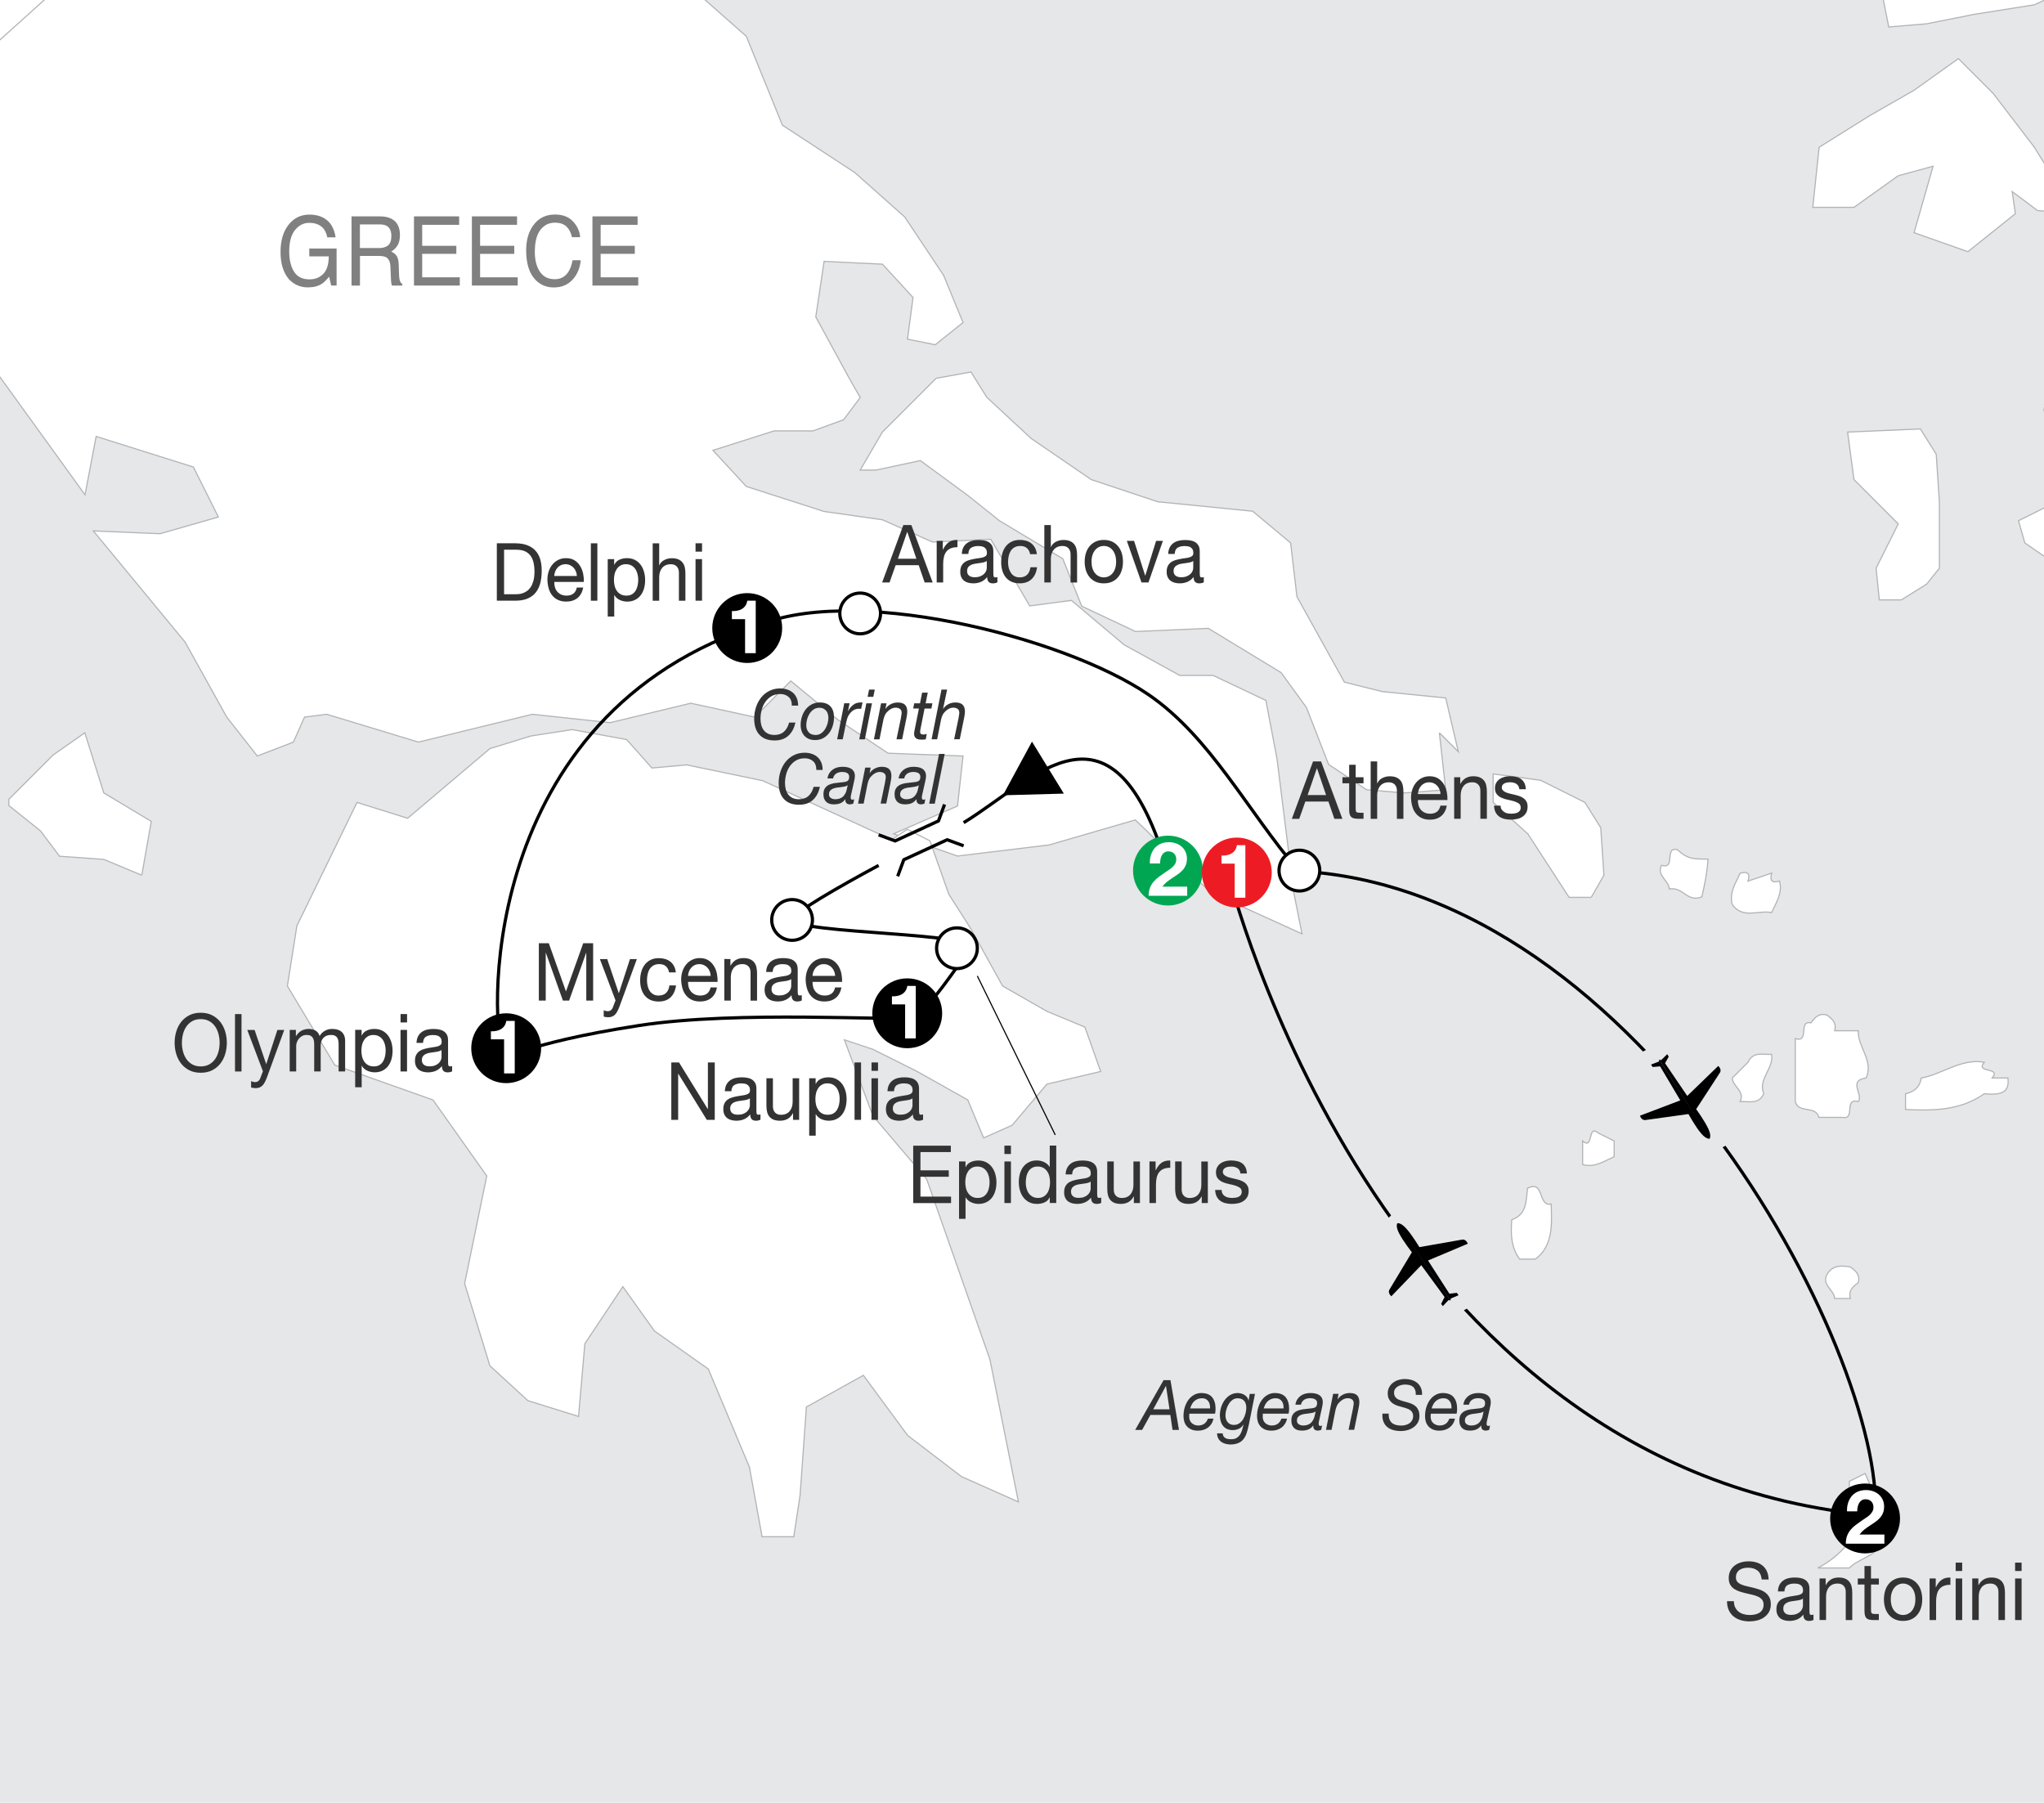 <?xml version="1.0" encoding="utf-8"?>
<!-- Generator: Adobe Illustrator 26.4.1, SVG Export Plug-In . SVG Version: 6.00 Build 0)  -->
<svg version="1.1" xmlns="http://www.w3.org/2000/svg" xmlns:xlink="http://www.w3.org/1999/xlink" x="0px" y="0px"
	 viewBox="0 0 635 560" style="enable-background:new 0 0 635 560;" xml:space="preserve">
<style type="text/css">
	.st0{fill:#E6E7E8;}
	.st1{fill:#FFFFFF;stroke:#B1B3B6;stroke-width:0.35;}
	.st2{fill:none;stroke:#000000;stroke-miterlimit:2;}
	.st3{fill:url(#SVGID_1_);}
	.st4{fill:none;stroke:#000000;stroke-width:0.35;}
	.st5{fill:none;stroke:#0072BC;stroke-width:2;stroke-linecap:round;stroke-linejoin:round;}
	.st6{fill:#333333;}
	.st7{fill:#FFFFFF;stroke:#000000;}
	.st8{fill:#00A651;}
	.st9{fill:#808080;}
	.st10{fill:none;stroke:#000000;stroke-width:0.35;stroke-miterlimit:2;}
	.st11{fill:#FFFFFF;}
	.st12{fill:none;stroke:#000000;}
	.st13{fill:#ED1C24;}
</style>
<g id="map">
	<rect x="-324.81" y="-350.15" class="st0" width="1349.26" height="1323.31"/>
	<polyline class="st1" points="570.23,-302.06 549.51,-296.02 552.1,-258.9 528.79,-233.01 492.54,-219.2 454.55,-226.96 
		422.61,-233.01 401.9,-245.96 380.32,-244.23 360.47,-235.6 325.07,-217.47 281.92,-212.29 251.71,-201.93 231.85,-196.75 
		228.4,-197.62 216.32,-192.44 191.28,-164.81 152.44,-160.5 119.64,-144.1 100.65,-122.52 63.53,-115.62 41.09,-110.44 
		33.32,-107.85 38.49,-88.86 40.23,-62.1 17.79,-37.93 3.1,-4.26 -14.15,11.27 -18.47,33.72 -26.24,46.66 -41.78,60.48 -43.5,59.61 
		-41.78,59.61 -37.46,63.92 -27.1,94.14 -7.25,107.09 26.41,153.7 29.87,135.57 60.08,145.07 67.84,160.6 49.72,165.79 29,164.92 
		57.49,199.44 70.44,222.75 79.93,234.84 91.15,230.52 94.61,222.75 101.51,221.88 130,230.52 165.39,221.88 189.56,224.48 
		214.59,218.44 234.45,222.75 245.66,211.53 260.34,223.61 275.88,233.97 299.18,234.84 297.46,250.38 277.6,259.01 297.46,265.91 
		325.94,262.46 352.7,254.69 376,277.13 404.49,290.08 401.9,277.13 396.72,235.69 393.27,217.58 376.87,209.81 366.51,209.81 
		349.24,200.31 332.85,186.5 319.9,188.22 307.81,167.51 289.69,168.37 274.15,161.46 256.02,158.88 231.85,151.11 221.49,139.89 
		240.49,133.85 252.57,133.85 262.07,130.39 267.24,123.48 263.79,117.44 253.43,98.45 256.02,81.19 274.15,82.06 283.65,92.42 
		281.92,105.36 290.55,107.09 299.18,100.19 293.14,85.51 281.05,67.38 265.51,53.57 243.07,38.89 231.85,11.27 217.18,-1.67 
		211.14,-24.98 208.55,-52.6 210.27,-80.23 226.67,-86.27 235.3,-92.31 230.99,-77.64 233.57,-71.59 259.47,-59.51 280.19,-48.29 
		294,-24.98 316.45,-8.58 325.94,-17.21 306.08,-29.29 299.18,-49.15 306.95,-52.6 326.81,-47.42 340.61,-31.02 357.88,-17.21 
		352.7,-40.52 329.39,-52.6 335.43,-70.73 347.52,-71.59 366.51,-68.14 381.18,-58.65 389.81,-53.47 383.77,-62.96 374.28,-72.46 
		362.2,-81.09 333.71,-88 315.58,-101.8 341.48,-123.38 371.69,-134.6 388.95,-157.05 410.53,-151.87 424.34,-153.6 433.84,-158.78 
		451.11,-172.59 468.36,-170.86 483.04,-170.86 543.47,-163.95 563.32,-151.87 578.86,-182.08 580.59,-211.43 579.72,-239.91 
		597.85,-258.9 596.13,-279.62 577.13,-291.71 570.23,-302.06 	"/>
	<g>
		<g>
			<polygon class="st1" points="281.83,257.61 288.89,261.19 294.76,277.77 301.65,288.58 311.48,306.29 325.24,314.15 
				337.04,319.06 341.95,332.83 325.24,336.76 314.43,349.54 305.58,353.47 300.66,341.68 284.93,332.83 271.17,325.95 262.32,323 
				271.17,346.6 287.88,366.26 307.54,422.3 316.39,466.54 298.7,458.68 281.98,445.9 268.22,427.22 250.52,437.05 248.55,464.57 
				246.59,477.36 236.75,477.36 232.82,455.73 220.04,425.25 203.32,413.45 193.49,399.68 181.7,417.38 179.73,439.99 164,435.08 
				152.2,424.27 144.34,398.71 151.22,365.28 134.51,341.68 104.02,330.86 89.28,306.29 92.23,287.6 110.91,249.26 126.64,254.18 
				152.2,232.54 164.98,228.61 177.76,226.64 194.67,229.73 202.54,238.57 213.35,237.6 236.95,242.51 277,260.85 			"/>
			<polygon class="st1" points="1085.93,-145.66 1083.09,453.32 1054.55,437.71 1026.09,419.11 991.84,384.94 972.18,370.19 
				960.38,342.66 958.41,334.79 943.67,329.88 940.72,339.71 942.68,346.6 935.8,347.57 917.12,339.71 904.34,326.93 899.42,326.93 
				883.69,330.86 870.91,335.78 867.96,346.6 851.25,363.31 846.33,364.29 851.25,348.57 846.33,341.68 802.09,364.29 
				784.39,372.16 792.25,354.46 808.97,340.7 834.54,336.76 846.33,327.91 849.28,322.01 864.03,311.2 867.96,299.4 853.21,301.37 
				831.58,309.23 814.87,317.1 769.65,323.98 762.76,314.15 772.59,304.32 783.41,289.57 775.54,284.66 766.69,276.79 
				758.83,272.85 748.01,271.87 748.01,257.12 757.84,248.28 759.81,238.44 747.03,241.39 739.16,247.29 734.25,249.26 
				722.45,236.48 734.25,226.64 734.25,209.93 722.45,192.23 709.67,186.34 692.95,186.34 683.12,184.37 667.39,174.54 
				659.53,179.45 651.66,182.4 641.83,177.49 629.04,168.64 627.08,161.75 638.88,155.86 638.88,138.16 634.95,127.34 637.9,115.55 
				645.76,117.51 661.49,146.02 673.29,147.99 689.02,142.09 711.63,138.16 706.72,133.24 684.11,128.32 672.31,112.59 
				674.28,97.85 687.06,83.1 680.18,72.28 668.37,62.45 666.41,51.64 652.64,37.87 651.66,17.23 666.41,-2.44 660.51,-10.3 
				644.78,-4.4 632,1.49 613.32,4.45 598.57,7.39 586.77,8.38 584.8,-1.46 591.69,-41.54 601.4,-49.75 611.24,-60.56 
				624.12,-135.73 			"/>
			<path class="st1" d="M543.05,273.69c0.76-2.41-0.19-3.06-2.44-2.45c-1.39,3.12-3.49,6.06-2.45,9.78
				c3.33,4.55,8.16,1.61,12.23,2.45c1.38-3.12,3.48-6.06,2.45-9.79c-2.41,0.76-3.07-0.19-2.45-2.45
				C547.94,272.07,545.5,272.88,543.05,273.69z"/>
			<g>
				<path class="st1" d="M579.42,457.7c3.14,7.01,5.4,14.21,4.89,22.02c-2.13,3.95-6.89,4.4-9.79,7.34c-3.26,0-6.52,0-9.79,0
					c7.21-3.73,11.88-9.62,14.68-17.12c-1.19-1.71-2.52-3.12-4.9-2.44c0-2.46,0-4.88,0-7.34
					C576.16,459.33,577.78,458.52,579.42,457.7z"/>
			</g>
		</g>
		<g>
			<path class="st1" d="M543.05,329.96c-1.63,1.64-3.26,3.27-4.89,4.9c0.11,2.68,4.02,4.09,2.45,7.33c2.66-0.17,5.77,1.02,7.33-2.44
				c-1.86-4.62,3.18-7.85,2.45-12.23C547.73,327.69,544.62,326.5,543.05,329.96z"/>
			<polyline class="st1" points="44.05,271.87 47,255.15 32.25,246.31 26.35,227.63 16.52,234.51 2.75,248.28 2.75,250.24 
				12.59,258.11 18.49,265.97 32.25,266.96 44.05,271.87 			"/>
			<polyline class="st1" points="494.35,278.75 498.28,271.87 497.3,257.12 492.38,249.26 478.62,242.38 463.87,240.41 
				463.87,249.26 474.69,259.09 487.47,278.75 494.35,278.75 			"/>
			<polyline class="st1" points="590.7,186.34 598.57,181.42 602.5,176.5 602.5,155.86 601.52,141.11 596.6,133.24 573.99,134.22 
				575.96,148.97 589.72,162.74 582.84,176.5 583.83,186.34 590.7,186.34 			"/>
			<polyline class="st1" points="632.98,65.4 644.78,66.39 632,45.74 619.22,29.03 608.4,18.21 594.63,28.04 580.87,35.91 
				565.14,45.74 563.17,64.41 575.96,64.41 589.72,54.59 600.54,51.64 594.63,72.28 611.35,78.18 626.1,66.39 625.12,59.5 
				632.98,65.4 			"/>
			<polyline class="st1" points="447.16,227.63 453.06,233.53 449.13,216.81 429.46,214.84 417.66,211.9 402.91,185.35 
				400.95,168.64 389.15,158.8 359.66,155.86 339,148.97 320.33,136.19 306.56,123.41 301.65,115.55 290.83,117.51 274.12,134.22 
				267.23,146.02 272.15,146.02 285.91,143.07 300.66,153.89 310.49,161.75 330.16,173.55 336.06,188.3 352.77,196.17 
				375.39,195.19 398,208.94 405.86,219.77 412.75,237.46 424.55,245.33 436.34,246.31 449.13,245.33 447.16,227.63 			"/>
			<path class="st1" d="M521.04,263.9c-4.15-0.88-0.27,6.26-4.89,4.9c-1.58,3.24,2.33,4.66,2.44,7.34c4.39-0.74,5.5,4.31,10.12,2.45
				c0.92-4.06,1.57-7.05,1.92-11.71C526.4,266.78,524.62,267.16,521.04,263.9z"/>
			<path class="st1" d="M562.62,317.73c-4.15-0.88-0.27,6.26-4.89,4.9c0,6.53,0,13.05,0,19.56c0.98,3.84,6.36,1.06,7.34,4.9
				c2.45,0,4.89,0,7.34,0c4.15,0.88,0.27-6.26,4.9-4.9c1.69-2.15-3.39-6.56,2.44-7.33c2.42-5.43-2.69-9.61-2.44-14.68
				c-2.45,0-4.9,0-7.34,0c0.67-2.37-0.73-3.71-2.44-4.89C565.14,314.62,563.81,316.01,562.62,317.73z"/>
			<path class="st1" d="M616.44,339.75c-7.43,5.26-15.9,5.3-24.46,4.9c0-1.64,0-3.26,0-4.9c2.7-0.57,4.44-2.08,4.9-4.89
				c6.64-1.18,12.32-6.15,19.57-4.9c-3.01,3.55,5.46,1.35,2.45,4.9c1.63,0,3.27,0,4.9,0C624.04,337.84,623.73,340.53,616.44,339.75z
				"/>
			<path class="st1" d="M496.57,351.98c-3.54-3.01-1.35,5.46-4.9,2.44c0,2.45,0,4.89,0,7.34c3.73,1.04,6.66-1.06,9.79-2.45
				c0-1.63,0-3.26,0-4.89C499.83,353.6,498.2,352.79,496.57,351.98z"/>
			<path class="st1" d="M474.55,369.11c-0.5,3.83-0.11,8.1-4.89,9.78c-0.34,4.31-0.29,8.54,2.44,12.23c1.63,0,3.26,0,4.89,0
				c5.58-4.09,5.12-11.09,4.9-17.12C477.7,374.98,479.89,366.4,474.55,369.11z"/>
			<path class="st1" d="M567.51,396.01c-1.57,3.24,2.33,4.65,2.44,7.34c1.63,0,3.27,0,4.9,0c-0.67-2.37,0.73-3.71,2.45-4.89
				c0.66-2.38-0.73-3.71-2.45-4.89C571.96,393.05,569.22,392.97,567.51,396.01z"/>
		</g>
	</g>
	<g>
		<polyline class="st1" points="47.95,-108.91 53.24,-89.49 55.01,-62.12 32.05,-37.4 17.04,-2.97 -0.61,12.92 -5.03,35.88 
			-12.97,49.12 -28.87,63.25 -30.63,62.36 -50.05,55.3 -54.47,34.11 -69.48,16.46 -104.79,5.86 -125.1,-20.63 -133.93,-38.28 
			-119.8,-36.51 -120.68,-52.41 -129.51,-78.89 -124.21,-103.61 -120.68,-108.91 -123.33,-127.45 -120.68,-143.35 -130.39,-163.65 
			-128.63,-175.13 -123.33,-196.31 -116.27,-223.68 -125.98,-233.4 -142.75,-235.16 -133.93,-266.06 -139.23,-286.37 
			-133.04,-313.74 -119.8,-326.09 -108.32,-344.63 -93.31,-332.27 -65.94,-330.51 -52.7,-310.2 -32.4,-304.02 -8.56,-275.77 
			-11.21,-241.34 -12.09,-206.91 -8.56,-175.13 10.86,-138.05 31.17,-121.27 47.95,-108.91 		"/>
	</g>
</g>
<g id="tour">
	<path class="st2" d="M397.02,270.43c110.45,0,188.46,149.82,185.57,200.33C427.49,457.7,381.58,271.42,381.58,271.42"/>
	<g>
		<g>
			<path class="st6" d="M545.97,487.84c-0.75-0.57-1.71-0.86-2.88-0.86c-0.47,0-0.94,0.05-1.4,0.15c-0.46,0.1-0.86,0.27-1.22,0.5
				c-0.36,0.23-0.64,0.55-0.86,0.94c-0.21,0.39-0.32,0.88-0.32,1.46c0,0.55,0.15,0.99,0.46,1.34c0.31,0.34,0.72,0.62,1.23,0.84
				c0.51,0.22,1.1,0.4,1.75,0.54c0.65,0.14,1.31,0.3,1.98,0.46c0.67,0.17,1.33,0.36,1.98,0.59c0.65,0.22,1.23,0.53,1.74,0.91
				c0.51,0.38,0.93,0.87,1.24,1.45c0.31,0.58,0.46,1.31,0.46,2.2c0,0.95-0.2,1.76-0.6,2.43c-0.4,0.67-0.92,1.22-1.55,1.65
				c-0.63,0.43-1.34,0.73-2.12,0.93c-0.78,0.19-1.56,0.29-2.34,0.29c-0.95,0-1.85-0.13-2.69-0.37c-0.85-0.25-1.59-0.63-2.23-1.14
				c-0.64-0.51-1.14-1.16-1.52-1.95c-0.37-0.79-0.56-1.73-0.56-2.81h2.14c0,0.75,0.14,1.39,0.41,1.93c0.28,0.54,0.64,0.99,1.09,1.34
				c0.45,0.35,0.98,0.61,1.58,0.77c0.6,0.17,1.22,0.25,1.85,0.25c0.51,0,1.02-0.05,1.53-0.15c0.51-0.1,0.98-0.27,1.39-0.51
				c0.41-0.24,0.74-0.57,0.99-0.99s0.38-0.95,0.38-1.6c0-0.62-0.16-1.12-0.46-1.5c-0.31-0.38-0.72-0.7-1.23-0.94
				s-1.1-0.44-1.74-0.59c-0.65-0.15-1.31-0.3-1.98-0.46c-0.67-0.16-1.33-0.34-1.98-0.55c-0.65-0.21-1.23-0.48-1.74-0.82
				c-0.51-0.34-0.92-0.78-1.23-1.32s-0.46-1.22-0.46-2.04c0-0.9,0.18-1.68,0.52-2.33s0.81-1.2,1.39-1.62
				c0.58-0.43,1.23-0.74,1.97-0.95c0.74-0.21,1.49-0.31,2.27-0.31c0.87,0,1.68,0.11,2.42,0.33c0.74,0.21,1.4,0.56,1.96,1.02
				c0.56,0.46,1,1.05,1.33,1.76c0.32,0.71,0.5,1.55,0.53,2.54h-2.14C547.16,489.34,546.72,488.42,545.97,487.84z"/>
			<path class="st6" d="M563.4,503.19c-0.35,0.21-0.83,0.32-1.45,0.32c-0.52,0-0.94-0.15-1.25-0.46c-0.31-0.31-0.46-0.81-0.46-1.51
				c-0.55,0.7-1.2,1.2-1.93,1.51c-0.74,0.31-1.53,0.46-2.39,0.46c-0.55,0-1.08-0.07-1.58-0.2c-0.5-0.13-0.93-0.34-1.29-0.62
				c-0.36-0.28-0.65-0.65-0.86-1.11c-0.21-0.46-0.32-1.01-0.32-1.66c0-0.73,0.12-1.33,0.35-1.8c0.24-0.47,0.55-0.85,0.94-1.14
				c0.39-0.29,0.83-0.51,1.33-0.66c0.5-0.15,1.01-0.28,1.53-0.38c0.56-0.11,1.08-0.2,1.58-0.26c0.5-0.06,0.94-0.14,1.32-0.25
				c0.38-0.11,0.68-0.27,0.9-0.47s0.33-0.51,0.33-0.91c0-0.47-0.08-0.84-0.25-1.12c-0.17-0.28-0.38-0.5-0.64-0.65
				c-0.26-0.15-0.55-0.25-0.88-0.3c-0.32-0.05-0.64-0.07-0.96-0.07c-0.86,0-1.57,0.17-2.14,0.51c-0.57,0.34-0.88,0.99-0.92,1.93
				h-2.02c0.03-0.8,0.19-1.47,0.47-2.02c0.29-0.55,0.67-0.99,1.14-1.34c0.47-0.34,1.01-0.59,1.62-0.74
				c0.61-0.15,1.26-0.22,1.96-0.22c0.56,0,1.11,0.04,1.65,0.13c0.55,0.08,1.04,0.25,1.48,0.51c0.45,0.26,0.8,0.62,1.07,1.08
				c0.27,0.46,0.4,1.07,0.4,1.82v6.63c0,0.5,0.03,0.86,0.08,1.1c0.06,0.23,0.24,0.35,0.56,0.35c0.17,0,0.38-0.03,0.62-0.1V503.19z
				 M560.13,496.57c-0.25,0.2-0.59,0.34-1,0.44c-0.41,0.09-0.84,0.17-1.29,0.22c-0.45,0.06-0.91,0.12-1.37,0.2
				c-0.46,0.07-0.87,0.2-1.23,0.36c-0.36,0.17-0.66,0.4-0.89,0.71c-0.23,0.31-0.34,0.72-0.34,1.25c0,0.35,0.07,0.64,0.2,0.88
				c0.14,0.24,0.31,0.44,0.52,0.59c0.21,0.15,0.46,0.26,0.75,0.32c0.28,0.07,0.59,0.1,0.9,0.1c0.66,0,1.23-0.09,1.71-0.28
				c0.47-0.19,0.86-0.43,1.16-0.72c0.3-0.29,0.52-0.6,0.66-0.94c0.14-0.34,0.21-0.66,0.21-0.96V496.57z"/>
			<path class="st6" d="M567.17,490.33v2.05h0.05c0.84-1.56,2.17-2.35,3.99-2.35c0.81,0,1.48,0.12,2.02,0.35
				c0.54,0.23,0.97,0.56,1.3,0.97c0.33,0.42,0.57,0.91,0.7,1.49c0.13,0.58,0.2,1.21,0.2,1.91v8.49h-2.02v-8.74
				c0-0.8-0.22-1.43-0.66-1.9c-0.44-0.46-1.05-0.7-1.83-0.7c-0.61,0-1.15,0.1-1.6,0.3c-0.45,0.2-0.83,0.48-1.13,0.85
				c-0.3,0.36-0.52,0.79-0.68,1.28c-0.15,0.49-0.22,1.03-0.22,1.61v7.29h-2.02v-12.91H567.17z"/>
			<path class="st6" d="M583.7,490.33v1.87h-2.44v8.02c0,0.25,0.02,0.45,0.06,0.6c0.04,0.15,0.11,0.27,0.22,0.35
				c0.11,0.08,0.27,0.14,0.46,0.16c0.2,0.03,0.45,0.04,0.77,0.04h0.92v1.87h-1.54c-0.52,0-0.97-0.04-1.34-0.11
				c-0.37-0.07-0.67-0.21-0.9-0.41c-0.23-0.2-0.4-0.48-0.51-0.85c-0.11-0.37-0.17-0.85-0.17-1.45v-8.22h-2.09v-1.87h2.09v-3.87h2.02
				v3.87H583.7z"/>
			<path class="st6" d="M585.65,494.14c0.25-0.83,0.63-1.54,1.14-2.15c0.5-0.61,1.13-1.09,1.87-1.43c0.74-0.35,1.6-0.53,2.56-0.53
				c0.98,0,1.84,0.18,2.57,0.53c0.73,0.35,1.36,0.83,1.86,1.43c0.51,0.61,0.89,1.32,1.14,2.15c0.25,0.82,0.38,1.71,0.38,2.66
				c0,0.95-0.13,1.83-0.38,2.65c-0.25,0.82-0.63,1.52-1.14,2.13c-0.5,0.61-1.12,1.08-1.86,1.42c-0.74,0.34-1.6,0.51-2.57,0.51
				c-0.97,0-1.82-0.17-2.56-0.51c-0.74-0.34-1.37-0.82-1.87-1.42c-0.51-0.61-0.89-1.32-1.14-2.13c-0.25-0.82-0.38-1.7-0.38-2.65
				C585.27,495.85,585.4,494.96,585.65,494.14z M587.7,498.88c0.2,0.61,0.47,1.12,0.82,1.52c0.35,0.41,0.75,0.72,1.22,0.94
				c0.46,0.22,0.96,0.33,1.48,0.33c0.52,0,1.01-0.11,1.48-0.33c0.46-0.21,0.87-0.53,1.22-0.94c0.35-0.41,0.62-0.91,0.82-1.52
				c0.2-0.61,0.3-1.3,0.3-2.08c0-0.78-0.1-1.48-0.3-2.09c-0.2-0.61-0.47-1.12-0.82-1.53c-0.35-0.42-0.76-0.73-1.22-0.95
				c-0.47-0.21-0.96-0.33-1.48-0.33c-0.52,0-1.02,0.11-1.48,0.33c-0.47,0.22-0.87,0.53-1.22,0.95c-0.35,0.42-0.62,0.93-0.82,1.53
				c-0.2,0.61-0.3,1.3-0.3,2.09C587.4,497.58,587.5,498.27,587.7,498.88z"/>
			<path class="st6" d="M601.37,490.33v2.72h0.05c0.49-1.05,1.09-1.82,1.8-2.32c0.71-0.5,1.61-0.73,2.7-0.7v2.25
				c-0.81,0-1.5,0.12-2.06,0.35c-0.57,0.23-1.03,0.58-1.38,1.02c-0.35,0.45-0.6,0.99-0.76,1.64s-0.24,1.38-0.24,2.21v5.74h-2.02
				v-12.91H601.37z"/>
			<path class="st6" d="M607.56,488v-2.6h2.02v2.6H607.56z M609.58,490.33v12.91h-2.02v-12.91H609.58z"/>
			<path class="st6" d="M614.61,490.33v2.05h0.05c0.84-1.56,2.17-2.35,3.99-2.35c0.81,0,1.48,0.12,2.02,0.35
				c0.54,0.23,0.97,0.56,1.3,0.97c0.33,0.42,0.57,0.91,0.7,1.49c0.13,0.58,0.2,1.21,0.2,1.91v8.49h-2.02v-8.74
				c0-0.8-0.22-1.43-0.66-1.9c-0.44-0.46-1.05-0.7-1.83-0.7c-0.61,0-1.15,0.1-1.6,0.3c-0.45,0.2-0.83,0.48-1.13,0.85
				c-0.3,0.36-0.52,0.79-0.68,1.28c-0.15,0.49-0.22,1.03-0.22,1.61v7.29h-2.02v-12.91H614.61z"/>
			<path class="st6" d="M626.02,488v-2.6h2.02v2.6H626.02z M628.04,490.33v12.91h-2.02v-12.91H628.04z"/>
		</g>
	</g>
	<g>
		<g>
			<g>
				<path class="st6" d="M363.62,428.72l2.65,15.45h-2.01l-0.68-4.65h-6.19l-2.57,4.65h-2.16l8.82-15.45H363.62z M363.33,437.78
					l-1.09-7.25h-0.04l-3.93,7.25H363.33z"/>
				<path class="st6" d="M369.44,440.1c0,0.43,0.08,0.82,0.23,1.16c0.15,0.34,0.36,0.62,0.62,0.84c0.26,0.22,0.55,0.4,0.88,0.52
					c0.33,0.12,0.67,0.19,1.03,0.19c0.78,0,1.43-0.19,1.93-0.55c0.51-0.37,0.88-0.9,1.13-1.59H377c-0.14,0.62-0.36,1.16-0.66,1.63
					c-0.3,0.47-0.66,0.86-1.09,1.17c-0.42,0.31-0.9,0.54-1.42,0.7c-0.52,0.16-1.07,0.24-1.65,0.24c-0.88,0-1.61-0.14-2.19-0.42
					c-0.58-0.28-1.05-0.64-1.39-1.08c-0.34-0.44-0.58-0.92-0.72-1.45c-0.14-0.53-0.21-1.04-0.21-1.53c0-1.07,0.15-2.04,0.44-2.93
					c0.3-0.89,0.69-1.65,1.19-2.29c0.5-0.63,1.08-1.12,1.75-1.47c0.66-0.35,1.36-0.52,2.09-0.52c1.56,0,2.7,0.43,3.42,1.3
					c0.72,0.87,1.08,2.09,1.08,3.66c0,0.29-0.02,0.56-0.06,0.82c-0.04,0.26-0.07,0.47-0.1,0.63h-8
					C369.46,439.44,369.44,439.77,369.44,440.1z M375.84,436.35c-0.08-0.38-0.21-0.72-0.41-1.02c-0.2-0.3-0.46-0.53-0.79-0.72
					c-0.33-0.18-0.73-0.27-1.21-0.27c-0.51,0-0.96,0.08-1.37,0.25c-0.4,0.17-0.76,0.39-1.06,0.68c-0.3,0.29-0.56,0.62-0.76,1.01
					c-0.21,0.38-0.37,0.79-0.49,1.22h6.17C375.94,437.11,375.92,436.73,375.84,436.35z"/>
				<path class="st6" d="M387.57,444.2c-0.14,0.53-0.28,0.99-0.43,1.38c-0.45,1.12-1.08,1.92-1.89,2.4
					c-0.81,0.48-1.79,0.72-2.94,0.72c-0.55,0-1.07-0.07-1.57-0.2c-0.5-0.13-0.94-0.33-1.32-0.6c-0.38-0.28-0.7-0.63-0.94-1.07
					c-0.24-0.44-0.37-0.97-0.38-1.59h1.73c0.03,0.37,0.12,0.68,0.28,0.92c0.16,0.24,0.36,0.43,0.6,0.56
					c0.24,0.14,0.52,0.23,0.83,0.28c0.32,0.05,0.64,0.07,0.97,0.07c0.67,0,1.22-0.13,1.65-0.39c0.43-0.26,0.78-0.6,1.06-1.02
					c0.27-0.42,0.49-0.9,0.65-1.44c0.16-0.54,0.31-1.09,0.44-1.64l-0.04-0.04c-0.38,0.6-0.86,1.04-1.44,1.3
					c-0.58,0.26-1.2,0.39-1.87,0.39c-0.66,0-1.24-0.11-1.74-0.33c-0.5-0.22-0.91-0.54-1.24-0.95c-0.33-0.41-0.58-0.9-0.75-1.46
					c-0.17-0.56-0.26-1.18-0.26-1.86c0-0.82,0.13-1.65,0.38-2.47c0.25-0.82,0.62-1.56,1.09-2.22s1.05-1.19,1.74-1.6
					c0.69-0.41,1.46-0.62,2.32-0.62c0.4,0,0.78,0.06,1.14,0.16c0.36,0.11,0.7,0.26,1.01,0.46c0.31,0.2,0.57,0.43,0.78,0.71
					c0.21,0.28,0.36,0.59,0.44,0.94v0.04h0.04l0.33-2.05h1.64l-1.91,9.56C387.84,443.12,387.71,443.67,387.57,444.2z M380.87,440.77
					c0.11,0.36,0.27,0.68,0.48,0.95c0.21,0.27,0.48,0.49,0.81,0.66c0.33,0.17,0.71,0.25,1.15,0.25c0.66,0,1.23-0.17,1.72-0.52
					c0.49-0.35,0.89-0.79,1.2-1.32s0.55-1.12,0.71-1.74c0.16-0.63,0.24-1.22,0.24-1.78c0-0.88-0.22-1.59-0.67-2.12
					c-0.45-0.53-1.13-0.8-2.04-0.8c-0.62,0-1.16,0.18-1.62,0.54c-0.47,0.36-0.86,0.8-1.17,1.33c-0.32,0.53-0.56,1.1-0.72,1.71
					c-0.16,0.61-0.25,1.18-0.25,1.7C380.7,440.03,380.76,440.41,380.87,440.77z"/>
				<path class="st6" d="M392.28,440.1c0,0.43,0.08,0.82,0.23,1.16c0.15,0.34,0.36,0.62,0.62,0.84c0.26,0.22,0.55,0.4,0.88,0.52
					c0.33,0.12,0.67,0.19,1.03,0.19c0.78,0,1.43-0.19,1.93-0.55c0.51-0.37,0.88-0.9,1.13-1.59h1.75c-0.14,0.62-0.36,1.16-0.66,1.63
					c-0.3,0.47-0.66,0.86-1.09,1.17c-0.42,0.31-0.9,0.54-1.42,0.7c-0.52,0.16-1.07,0.24-1.65,0.24c-0.88,0-1.61-0.14-2.19-0.42
					c-0.58-0.28-1.05-0.64-1.39-1.08c-0.34-0.44-0.58-0.92-0.72-1.45c-0.14-0.53-0.21-1.04-0.21-1.53c0-1.07,0.15-2.04,0.44-2.93
					c0.29-0.89,0.69-1.65,1.19-2.29c0.5-0.63,1.08-1.12,1.75-1.47c0.66-0.35,1.36-0.52,2.09-0.52c1.56,0,2.7,0.43,3.42,1.3
					c0.72,0.87,1.08,2.09,1.08,3.66c0,0.29-0.02,0.56-0.06,0.82c-0.04,0.26-0.08,0.47-0.1,0.63h-8
					C392.3,439.44,392.28,439.77,392.28,440.1z M398.68,436.35c-0.08-0.38-0.21-0.72-0.41-1.02c-0.2-0.3-0.46-0.53-0.79-0.72
					c-0.33-0.18-0.73-0.27-1.21-0.27c-0.51,0-0.96,0.08-1.37,0.25c-0.4,0.17-0.76,0.39-1.06,0.68c-0.3,0.29-0.55,0.62-0.76,1.01
					c-0.2,0.38-0.37,0.79-0.49,1.22h6.17C398.78,437.11,398.75,436.73,398.68,436.35z"/>
				<path class="st6" d="M403,434.74c0.28-0.45,0.63-0.83,1.04-1.13c0.41-0.3,0.88-0.53,1.4-0.67c0.52-0.15,1.06-0.22,1.62-0.22
					c0.52,0,1.01,0.04,1.48,0.13c0.47,0.09,0.88,0.24,1.23,0.46c0.36,0.21,0.64,0.51,0.85,0.87c0.21,0.37,0.32,0.84,0.32,1.4
					c0,0.32-0.04,0.66-0.11,1.03c-0.07,0.37-0.15,0.7-0.21,1l-0.68,3.05c-0.04,0.23-0.1,0.49-0.17,0.78
					c-0.08,0.29-0.11,0.56-0.11,0.82c0,0.26,0.05,0.44,0.14,0.54c0.1,0.1,0.22,0.15,0.37,0.15c0.08,0,0.18-0.02,0.28-0.05
					c0.1-0.04,0.2-0.07,0.28-0.1l-0.27,1.36c-0.14,0.06-0.31,0.11-0.53,0.16c-0.21,0.05-0.39,0.07-0.54,0.07
					c-0.48,0-0.84-0.14-1.09-0.41c-0.25-0.27-0.34-0.66-0.29-1.15l-0.04-0.04c-0.37,0.52-0.83,0.92-1.38,1.19
					c-0.55,0.27-1.27,0.41-2.18,0.41c-0.45,0-0.87-0.05-1.26-0.16c-0.39-0.11-0.73-0.29-1.02-0.54c-0.29-0.25-0.52-0.58-0.69-0.98
					c-0.17-0.4-0.26-0.88-0.26-1.46c0-0.82,0.17-1.46,0.5-1.92c0.33-0.46,0.76-0.81,1.28-1.05c0.52-0.24,1.1-0.4,1.73-0.49
					c0.63-0.08,1.24-0.16,1.83-0.21c0.47-0.05,0.87-0.09,1.2-0.14c0.33-0.05,0.61-0.13,0.83-0.25c0.22-0.12,0.38-0.28,0.48-0.5
					c0.1-0.22,0.15-0.51,0.15-0.89c0-0.3-0.07-0.55-0.2-0.74c-0.14-0.19-0.31-0.33-0.52-0.44c-0.2-0.11-0.43-0.19-0.69-0.23
					s-0.5-0.07-0.73-0.07c-0.33,0-0.66,0.04-0.98,0.11c-0.32,0.07-0.61,0.19-0.87,0.36c-0.26,0.17-0.48,0.38-0.66,0.63
					c-0.18,0.25-0.29,0.56-0.35,0.92h-1.75C402.53,435.73,402.71,435.2,403,434.74z M403.49,442.42c0.39,0.26,0.83,0.39,1.32,0.39
					c1.38,0,2.38-0.49,2.98-1.47c0.29-0.42,0.48-0.87,0.59-1.36c0.1-0.49,0.21-0.99,0.34-1.51h-0.04c-0.25,0.19-0.56,0.32-0.93,0.4
					c-0.38,0.08-0.78,0.14-1.2,0.19c-0.43,0.04-0.85,0.09-1.29,0.16c-0.43,0.07-0.82,0.17-1.16,0.32c-0.34,0.14-0.62,0.35-0.84,0.62
					c-0.22,0.27-0.33,0.64-0.35,1.11C402.9,441.77,403.1,442.16,403.49,442.42z"/>
				<path class="st6" d="M415.85,432.98l-0.33,1.69h0.04c0.44-0.65,0.99-1.13,1.67-1.46c0.67-0.33,1.38-0.49,2.12-0.49
					c1,0,1.74,0.23,2.23,0.69c0.49,0.46,0.73,1.19,0.73,2.18c0,0.25-0.03,0.56-0.08,0.95c-0.06,0.39-0.13,0.8-0.23,1.23l-1.3,6.38
					h-1.75l1.36-6.53c0.01-0.12,0.03-0.25,0.06-0.4c0.03-0.15,0.05-0.31,0.08-0.48c0.03-0.17,0.05-0.33,0.07-0.47
					c0.02-0.15,0.03-0.28,0.03-0.38c0-0.53-0.18-0.93-0.53-1.18c-0.36-0.25-0.79-0.38-1.32-0.38c-0.48,0-0.96,0.12-1.43,0.37
					c-0.47,0.25-0.87,0.56-1.2,0.93c-0.32,0.29-0.56,0.64-0.74,1.05c-0.18,0.41-0.32,0.84-0.43,1.29l-1.23,6.19h-1.73l2.22-11.19
					H415.85z"/>
				<path class="st6" d="M439.63,431.76c-0.16-0.41-0.38-0.74-0.68-0.99c-0.3-0.25-0.66-0.43-1.08-0.53
					c-0.43-0.1-0.89-0.15-1.4-0.15c-0.36,0-0.73,0.05-1.13,0.14c-0.4,0.09-0.76,0.24-1.1,0.45c-0.34,0.2-0.61,0.46-0.83,0.78
					c-0.22,0.32-0.33,0.71-0.33,1.17c0,0.37,0.06,0.7,0.19,0.96c0.12,0.27,0.29,0.5,0.5,0.69c0.21,0.2,0.46,0.36,0.76,0.49
					c0.29,0.13,0.61,0.24,0.93,0.34l1.97,0.56c0.45,0.13,0.89,0.29,1.32,0.49c0.42,0.2,0.8,0.45,1.13,0.76
					c0.33,0.31,0.59,0.7,0.79,1.18c0.2,0.47,0.3,1.06,0.3,1.75c0,0.81-0.17,1.5-0.52,2.09c-0.35,0.59-0.8,1.07-1.35,1.45
					c-0.55,0.38-1.16,0.67-1.84,0.86c-0.68,0.19-1.35,0.28-2,0.28c-0.88,0-1.69-0.1-2.43-0.31c-0.74-0.21-1.37-0.53-1.88-0.96
					c-0.51-0.43-0.9-0.99-1.17-1.68c-0.27-0.69-0.37-1.51-0.3-2.46h1.95c-0.03,0.69,0.05,1.28,0.23,1.76
					c0.18,0.47,0.44,0.86,0.79,1.14c0.35,0.29,0.77,0.49,1.26,0.62c0.49,0.12,1.04,0.19,1.62,0.19c0.45,0,0.9-0.06,1.35-0.18
					c0.44-0.11,0.84-0.29,1.18-0.53c0.34-0.24,0.62-0.54,0.83-0.92c0.21-0.37,0.32-0.82,0.32-1.34c0-0.39-0.07-0.72-0.21-1.01
					c-0.14-0.28-0.33-0.52-0.56-0.71c-0.24-0.2-0.52-0.36-0.83-0.49c-0.32-0.13-0.65-0.25-1.01-0.35l-1.99-0.56
					c-0.44-0.13-0.86-0.3-1.25-0.51c-0.4-0.21-0.75-0.47-1.05-0.78c-0.3-0.31-0.54-0.68-0.72-1.1c-0.18-0.43-0.27-0.93-0.27-1.51
					c0-0.75,0.16-1.4,0.47-1.96c0.31-0.56,0.72-1.02,1.22-1.39c0.5-0.38,1.07-0.66,1.71-0.85c0.64-0.19,1.28-0.28,1.94-0.28
					c0.73,0,1.41,0.1,2.07,0.29c0.65,0.2,1.22,0.49,1.72,0.89c0.49,0.4,0.88,0.91,1.16,1.52c0.28,0.62,0.41,1.37,0.38,2.23h-1.95
					C439.86,432.68,439.79,432.17,439.63,431.76z"/>
				<path class="st6" d="M444.45,440.1c0,0.43,0.08,0.82,0.23,1.16c0.15,0.34,0.36,0.62,0.62,0.84c0.26,0.22,0.55,0.4,0.88,0.52
					c0.33,0.12,0.67,0.19,1.03,0.19c0.78,0,1.42-0.19,1.93-0.55c0.51-0.37,0.88-0.9,1.13-1.59h1.75c-0.14,0.62-0.35,1.16-0.66,1.63
					c-0.3,0.47-0.67,0.86-1.09,1.17c-0.43,0.31-0.9,0.54-1.42,0.7c-0.52,0.16-1.07,0.24-1.64,0.24c-0.88,0-1.61-0.14-2.19-0.42
					c-0.58-0.28-1.05-0.64-1.39-1.08c-0.34-0.44-0.58-0.92-0.72-1.45c-0.14-0.53-0.2-1.04-0.2-1.53c0-1.07,0.15-2.04,0.44-2.93
					c0.3-0.89,0.69-1.65,1.19-2.29c0.5-0.63,1.08-1.12,1.75-1.47c0.66-0.35,1.36-0.52,2.09-0.52c1.56,0,2.7,0.43,3.42,1.3
					c0.72,0.87,1.08,2.09,1.08,3.66c0,0.29-0.02,0.56-0.06,0.82c-0.04,0.26-0.08,0.47-0.1,0.63h-8
					C444.47,439.44,444.45,439.77,444.45,440.1z M450.85,436.35c-0.07-0.38-0.21-0.72-0.41-1.02c-0.2-0.3-0.46-0.53-0.79-0.72
					c-0.33-0.18-0.73-0.27-1.21-0.27c-0.51,0-0.96,0.08-1.37,0.25c-0.4,0.17-0.76,0.39-1.06,0.68c-0.3,0.29-0.56,0.62-0.76,1.01
					c-0.21,0.38-0.37,0.79-0.49,1.22h6.17C450.95,437.11,450.93,436.73,450.85,436.35z"/>
				<path class="st6" d="M455.17,434.74c0.28-0.45,0.63-0.83,1.04-1.13c0.41-0.3,0.88-0.53,1.4-0.67c0.52-0.15,1.06-0.22,1.63-0.22
					c0.52,0,1.01,0.04,1.48,0.13c0.46,0.09,0.88,0.24,1.23,0.46c0.36,0.21,0.64,0.51,0.86,0.87c0.21,0.37,0.32,0.84,0.32,1.4
					c0,0.32-0.04,0.66-0.11,1.03c-0.07,0.37-0.15,0.7-0.22,1l-0.68,3.05c-0.04,0.23-0.1,0.49-0.18,0.78
					c-0.07,0.29-0.11,0.56-0.11,0.82c0,0.26,0.05,0.44,0.15,0.54c0.09,0.1,0.22,0.15,0.37,0.15c0.08,0,0.18-0.02,0.28-0.05
					c0.1-0.04,0.2-0.07,0.28-0.1l-0.27,1.36c-0.14,0.06-0.31,0.11-0.52,0.16c-0.21,0.05-0.4,0.07-0.55,0.07
					c-0.48,0-0.84-0.14-1.09-0.41c-0.25-0.27-0.34-0.66-0.29-1.15l-0.04-0.04c-0.37,0.52-0.83,0.92-1.38,1.19
					c-0.55,0.27-1.27,0.41-2.18,0.41c-0.45,0-0.87-0.05-1.26-0.16c-0.39-0.11-0.73-0.29-1.02-0.54c-0.29-0.25-0.52-0.58-0.69-0.98
					c-0.17-0.4-0.26-0.88-0.26-1.46c0-0.82,0.17-1.46,0.5-1.92c0.33-0.46,0.76-0.81,1.28-1.05c0.52-0.24,1.1-0.4,1.73-0.49
					c0.63-0.08,1.24-0.16,1.83-0.21c0.46-0.05,0.87-0.09,1.2-0.14c0.33-0.05,0.61-0.13,0.83-0.25c0.22-0.12,0.38-0.28,0.48-0.5
					c0.1-0.22,0.15-0.51,0.15-0.89c0-0.3-0.07-0.55-0.2-0.74c-0.14-0.19-0.31-0.33-0.51-0.44c-0.2-0.11-0.44-0.19-0.69-0.23
					c-0.25-0.04-0.5-0.07-0.73-0.07c-0.33,0-0.66,0.04-0.98,0.11c-0.32,0.07-0.61,0.19-0.87,0.36c-0.26,0.17-0.48,0.38-0.66,0.63
					c-0.18,0.25-0.3,0.56-0.35,0.92h-1.75C454.7,435.73,454.89,435.2,455.17,434.74z M455.66,442.42c0.39,0.26,0.84,0.39,1.33,0.39
					c1.38,0,2.38-0.49,2.98-1.47c0.29-0.42,0.48-0.87,0.59-1.36c0.1-0.49,0.22-0.99,0.34-1.51h-0.04c-0.25,0.19-0.56,0.32-0.94,0.4
					c-0.38,0.08-0.78,0.14-1.2,0.19c-0.42,0.04-0.85,0.09-1.28,0.16c-0.43,0.07-0.82,0.17-1.16,0.32c-0.34,0.14-0.62,0.35-0.84,0.62
					c-0.22,0.27-0.34,0.64-0.35,1.11C455.08,441.77,455.27,442.16,455.66,442.42z"/>
			</g>
		</g>
	</g>
	<path class="st2" d="M272.96,268.82c-12.17,6.53-27.7,15.44-26.88,16.94c2.38,4.34,58.56,3.99,55.24,8.82
		c-2.6,3.78-13.96,20.79-17.92,21.52c-5.93,1.1-54.09-2.29-84.75,2.44c-38.9,6-37.7,10.9-42.39,7.06
		c-3.44-2.83-10.11-100.27,76.47-130.51"/>
	<path class="st2" d="M362.84,270.43c-16.98-58.19-41.28-28.44-63.47-14.88"/>
	<path class="st2" d="M233.78,195.09c29.09-14.16,96.39,2.44,123.07,20.72c19.15,13.12,30.67,36.03,46.49,54.62"/>
	<g>
		<path class="st7" d="M267.23,196.88c3.49,0,6.32-2.83,6.32-6.33c0-3.49-2.83-6.32-6.32-6.32c-3.49,0-6.33,2.83-6.33,6.32
			C260.91,194.05,263.74,196.88,267.23,196.88z"/>
	</g>
	<g>
		<path class="st7" d="M403.68,276.76c3.49,0,6.32-2.83,6.32-6.33c0-3.49-2.83-6.32-6.32-6.32c-3.49,0-6.33,2.83-6.33,6.32
			C397.35,273.93,400.18,276.76,403.68,276.76z"/>
	</g>
	<g>
		<g>
			<path class="st6" d="M160.15,168.77c2.61,0,4.62,0.7,6.03,2.1c1.41,1.4,2.11,3.53,2.11,6.39c0,1.5-0.16,2.83-0.47,3.98
				c-0.32,1.16-0.81,2.13-1.47,2.92c-0.66,0.79-1.51,1.39-2.54,1.81c-1.03,0.42-2.24,0.62-3.65,0.62h-5.81v-17.83H160.15z
				 M160.34,184.59c0.25,0,0.57-0.02,0.95-0.06c0.38-0.04,0.78-0.14,1.21-0.3c0.43-0.16,0.85-0.39,1.27-0.69
				c0.42-0.3,0.79-0.71,1.13-1.22c0.33-0.52,0.6-1.16,0.82-1.93c0.21-0.77,0.32-1.71,0.32-2.81c0-1.06-0.1-2.02-0.3-2.86
				c-0.2-0.84-0.52-1.56-0.97-2.15c-0.45-0.59-1.03-1.04-1.74-1.35c-0.71-0.31-1.59-0.46-2.63-0.46h-3.8v13.83H160.34z"/>
			<path class="st6" d="M179.39,185.77c-0.92,0.73-2.07,1.1-3.46,1.1c-0.98,0-1.83-0.17-2.55-0.5c-0.72-0.33-1.32-0.8-1.81-1.4
				c-0.49-0.6-0.86-1.32-1.1-2.15s-0.38-1.74-0.41-2.72c0-0.98,0.14-1.88,0.43-2.7c0.28-0.82,0.68-1.52,1.2-2.12
				c0.51-0.6,1.12-1.06,1.83-1.4c0.7-0.33,1.47-0.5,2.31-0.5c1.09,0,2,0.24,2.72,0.71c0.72,0.47,1.3,1.08,1.73,1.81
				c0.43,0.73,0.73,1.53,0.9,2.4c0.17,0.87,0.23,1.69,0.2,2.47h-9.18c-0.02,0.57,0.05,1.1,0.19,1.61s0.37,0.96,0.69,1.35
				c0.32,0.39,0.72,0.7,1.21,0.94c0.49,0.23,1.07,0.35,1.73,0.35c0.85,0,1.55-0.21,2.1-0.62c0.55-0.42,0.91-1.05,1.08-1.9h1.99
				C180.9,183.95,180.31,185.04,179.39,185.77z M178.9,177.48c-0.18-0.45-0.43-0.84-0.73-1.16c-0.31-0.32-0.67-0.58-1.09-0.77
				c-0.42-0.19-0.88-0.29-1.39-0.29c-0.52,0-0.99,0.1-1.41,0.29c-0.42,0.19-0.78,0.45-1.08,0.79c-0.3,0.33-0.54,0.72-0.71,1.16
				c-0.17,0.44-0.28,0.91-0.31,1.41h7.04C179.19,178.4,179.09,177.93,178.9,177.48z"/>
			<path class="st6" d="M185.58,168.77v17.83h-2.02v-17.83H185.58z"/>
			<path class="st6" d="M190.8,173.68v1.75h0.05c0.33-0.72,0.85-1.24,1.57-1.56s1.49-0.49,2.35-0.49c0.95,0,1.78,0.18,2.48,0.55
				c0.7,0.37,1.29,0.86,1.76,1.49s0.82,1.34,1.05,2.16c0.24,0.82,0.36,1.68,0.36,2.6c0,0.92-0.11,1.78-0.34,2.6
				c-0.23,0.82-0.58,1.53-1.04,2.13c-0.47,0.61-1.05,1.09-1.76,1.44c-0.7,0.35-1.52,0.53-2.45,0.53c-0.3,0-0.64-0.03-1.01-0.1
				c-0.37-0.07-0.74-0.18-1.1-0.33c-0.36-0.15-0.71-0.35-1.03-0.61c-0.32-0.26-0.6-0.58-0.82-0.96h-0.05v6.64h-2.02v-17.83H190.8z
				 M198.04,178.26c-0.15-0.57-0.38-1.09-0.69-1.53c-0.31-0.45-0.7-0.81-1.18-1.07c-0.48-0.26-1.05-0.4-1.7-0.4
				c-0.68,0-1.26,0.14-1.73,0.42c-0.47,0.28-0.86,0.65-1.16,1.11c-0.3,0.46-0.52,0.98-0.65,1.56c-0.13,0.58-0.2,1.17-0.2,1.77
				c0,0.63,0.07,1.24,0.21,1.84c0.14,0.59,0.37,1.11,0.68,1.56c0.31,0.45,0.71,0.81,1.2,1.09c0.49,0.27,1.08,0.41,1.78,0.41
				c0.7,0,1.28-0.14,1.74-0.42s0.84-0.66,1.13-1.12c0.28-0.47,0.49-1,0.62-1.6c0.13-0.6,0.19-1.21,0.19-1.85
				C198.27,179.43,198.2,178.84,198.04,178.26z"/>
			<path class="st6" d="M204.79,168.77v6.82h0.05c0.16-0.4,0.38-0.74,0.66-1.01c0.29-0.27,0.61-0.5,0.96-0.67
				c0.36-0.17,0.73-0.3,1.12-0.39c0.39-0.08,0.76-0.12,1.13-0.12c0.81,0,1.48,0.12,2.02,0.35c0.54,0.23,0.97,0.56,1.3,0.97
				c0.33,0.42,0.57,0.91,0.7,1.49c0.13,0.57,0.2,1.21,0.2,1.91v8.49h-2.02v-8.74c0-0.8-0.22-1.43-0.66-1.9
				c-0.44-0.47-1.05-0.7-1.83-0.7c-0.62,0-1.15,0.1-1.6,0.3c-0.45,0.2-0.83,0.48-1.13,0.85s-0.53,0.79-0.68,1.29
				c-0.15,0.49-0.22,1.03-0.22,1.61v7.29h-2.02v-17.83H204.79z"/>
			<path class="st6" d="M216.08,171.36v-2.6h2.02v2.6H216.08z M218.1,173.68v12.91h-2.02v-12.91H218.1z"/>
		</g>
	</g>
	<g>
		<g>
			<path class="st6" d="M283.13,163.1l6.62,17.83h-2.49l-1.85-5.37h-7.16l-1.9,5.37h-2.3l6.59-17.83H283.13z M284.69,173.56
				l-2.82-8.31h-0.05l-2.87,8.31H284.69z"/>
			<path class="st6" d="M292.9,168.02v2.72h0.05c0.49-1.05,1.09-1.82,1.8-2.32c0.71-0.5,1.61-0.73,2.7-0.7v2.25
				c-0.81,0-1.5,0.12-2.06,0.35c-0.57,0.23-1.03,0.57-1.38,1.02c-0.35,0.45-0.6,0.99-0.76,1.64c-0.16,0.64-0.24,1.38-0.24,2.21v5.74
				H291v-12.91H292.9z"/>
			<path class="st6" d="M309.84,180.88c-0.35,0.22-0.83,0.33-1.45,0.33c-0.52,0-0.94-0.15-1.25-0.46c-0.31-0.31-0.46-0.81-0.46-1.51
				c-0.55,0.7-1.2,1.2-1.93,1.51c-0.74,0.31-1.53,0.46-2.38,0.46c-0.55,0-1.08-0.07-1.58-0.2c-0.5-0.13-0.93-0.34-1.29-0.62
				c-0.36-0.28-0.65-0.65-0.86-1.11c-0.21-0.46-0.32-1.01-0.32-1.66c0-0.73,0.12-1.33,0.36-1.8c0.24-0.46,0.55-0.84,0.94-1.14
				c0.39-0.29,0.83-0.51,1.33-0.66c0.5-0.15,1.01-0.27,1.53-0.37c0.55-0.12,1.08-0.2,1.58-0.26c0.5-0.06,0.94-0.14,1.32-0.25
				c0.38-0.11,0.68-0.27,0.9-0.47s0.33-0.51,0.33-0.91c0-0.47-0.08-0.84-0.25-1.12c-0.17-0.28-0.38-0.5-0.64-0.65
				c-0.26-0.15-0.55-0.25-0.88-0.3c-0.32-0.05-0.64-0.07-0.96-0.07c-0.85,0-1.57,0.17-2.13,0.51c-0.57,0.34-0.88,0.99-0.92,1.94
				h-2.02c0.03-0.8,0.19-1.47,0.47-2.02c0.28-0.55,0.66-0.99,1.14-1.34c0.47-0.34,1.02-0.59,1.62-0.74
				c0.61-0.15,1.26-0.22,1.96-0.22c0.55,0,1.1,0.04,1.65,0.12c0.55,0.08,1.04,0.25,1.48,0.51c0.44,0.26,0.8,0.62,1.07,1.08
				c0.27,0.46,0.4,1.07,0.4,1.82v6.63c0,0.5,0.03,0.86,0.08,1.1c0.06,0.23,0.24,0.35,0.56,0.35c0.17,0,0.38-0.03,0.62-0.1V180.88z
				 M306.56,174.26c-0.25,0.2-0.59,0.34-1,0.43c-0.41,0.09-0.84,0.17-1.29,0.22c-0.45,0.06-0.91,0.13-1.36,0.2
				c-0.46,0.07-0.87,0.2-1.23,0.36c-0.36,0.17-0.66,0.4-0.89,0.71c-0.23,0.31-0.34,0.72-0.34,1.25c0,0.35,0.07,0.64,0.2,0.88
				c0.13,0.24,0.31,0.44,0.52,0.58c0.21,0.15,0.46,0.26,0.75,0.32c0.28,0.07,0.59,0.1,0.9,0.1c0.66,0,1.23-0.1,1.71-0.29
				s0.86-0.43,1.16-0.72c0.3-0.29,0.52-0.6,0.66-0.94c0.14-0.34,0.21-0.66,0.21-0.96V174.26z"/>
			<path class="st6" d="M319.04,170.27c-0.51-0.45-1.19-0.67-2.04-0.67c-0.73,0-1.34,0.14-1.83,0.42c-0.49,0.28-0.88,0.66-1.18,1.12
				c-0.29,0.47-0.5,1-0.63,1.61c-0.13,0.61-0.19,1.24-0.19,1.88c0,0.6,0.07,1.18,0.2,1.75c0.13,0.57,0.34,1.07,0.63,1.51
				c0.28,0.44,0.66,0.79,1.11,1.06c0.46,0.26,1,0.4,1.64,0.4c1,0,1.78-0.27,2.34-0.82c0.56-0.55,0.9-1.32,1.03-2.32h2.06
				c-0.22,1.6-0.79,2.83-1.7,3.69c-0.91,0.87-2.15,1.3-3.71,1.3c-0.93,0-1.76-0.16-2.48-0.47c-0.72-0.32-1.32-0.77-1.8-1.35
				c-0.48-0.58-0.85-1.28-1.09-2.09c-0.25-0.81-0.37-1.69-0.37-2.66c0-0.96,0.12-1.87,0.35-2.71c0.24-0.84,0.6-1.57,1.08-2.2
				c0.48-0.62,1.09-1.12,1.82-1.47c0.73-0.36,1.57-0.54,2.54-0.54c0.7,0,1.35,0.09,1.96,0.26c0.61,0.17,1.15,0.45,1.61,0.81
				s0.85,0.83,1.15,1.39c0.3,0.56,0.49,1.22,0.57,1.98h-2.09C319.88,171.35,319.55,170.72,319.04,170.27z"/>
			<path class="st6" d="M326.46,163.1v6.82h0.05c0.16-0.4,0.38-0.74,0.66-1.01c0.28-0.27,0.6-0.5,0.96-0.67
				c0.36-0.17,0.73-0.3,1.12-0.39c0.39-0.08,0.76-0.12,1.13-0.12c0.81,0,1.48,0.12,2.02,0.35c0.54,0.23,0.97,0.56,1.31,0.97
				c0.33,0.42,0.56,0.91,0.7,1.49c0.13,0.57,0.2,1.21,0.2,1.91v8.49h-2.02v-8.74c0-0.8-0.22-1.43-0.66-1.9
				c-0.44-0.47-1.05-0.7-1.83-0.7c-0.62,0-1.15,0.1-1.6,0.3s-0.83,0.48-1.13,0.85c-0.3,0.37-0.53,0.79-0.68,1.29
				c-0.15,0.49-0.23,1.03-0.23,1.61v7.29h-2.02V163.1H326.46z"/>
			<path class="st6" d="M337.35,171.83c0.25-0.82,0.63-1.54,1.14-2.15c0.51-0.61,1.13-1.09,1.87-1.44c0.74-0.35,1.6-0.52,2.56-0.52
				c0.98,0,1.84,0.17,2.57,0.52c0.74,0.35,1.36,0.83,1.86,1.44c0.51,0.61,0.88,1.32,1.14,2.15c0.25,0.82,0.38,1.71,0.38,2.66
				s-0.13,1.83-0.38,2.65c-0.25,0.82-0.63,1.53-1.14,2.14c-0.51,0.61-1.13,1.08-1.86,1.42c-0.73,0.34-1.59,0.51-2.57,0.51
				c-0.96,0-1.82-0.17-2.56-0.51s-1.37-0.82-1.87-1.42c-0.51-0.61-0.89-1.32-1.14-2.14c-0.25-0.81-0.38-1.7-0.38-2.65
				S337.1,172.65,337.35,171.83z M339.4,176.57c0.2,0.61,0.47,1.12,0.82,1.52c0.35,0.41,0.75,0.72,1.22,0.94
				c0.47,0.22,0.96,0.32,1.48,0.32s1.02-0.11,1.48-0.32c0.47-0.22,0.87-0.53,1.22-0.94c0.35-0.41,0.62-0.92,0.82-1.52
				c0.2-0.61,0.3-1.3,0.3-2.09c0-0.78-0.1-1.48-0.3-2.08c-0.2-0.61-0.47-1.12-0.82-1.54c-0.35-0.42-0.75-0.73-1.22-0.95
				c-0.47-0.22-0.96-0.32-1.48-0.32s-1.02,0.11-1.48,0.32c-0.47,0.22-0.87,0.53-1.22,0.95c-0.35,0.42-0.62,0.93-0.82,1.54
				c-0.2,0.61-0.3,1.3-0.3,2.08C339.11,175.27,339.2,175.96,339.4,176.57z"/>
			<path class="st6" d="M354.62,180.93l-4.55-12.91h2.25l3.44,10.76h0.05l3.35-10.76h2.11l-4.48,12.91H354.62z"/>
			<path class="st6" d="M373.97,180.88c-0.35,0.22-0.83,0.33-1.45,0.33c-0.52,0-0.94-0.15-1.25-0.46c-0.31-0.31-0.46-0.81-0.46-1.51
				c-0.55,0.7-1.2,1.2-1.93,1.51c-0.74,0.31-1.53,0.46-2.38,0.46c-0.55,0-1.08-0.07-1.58-0.2c-0.5-0.13-0.93-0.34-1.29-0.62
				c-0.36-0.28-0.65-0.65-0.87-1.11c-0.21-0.46-0.32-1.01-0.32-1.66c0-0.73,0.12-1.33,0.36-1.8c0.24-0.46,0.55-0.84,0.94-1.14
				c0.39-0.29,0.83-0.51,1.33-0.66c0.5-0.15,1.01-0.27,1.53-0.37c0.55-0.12,1.08-0.2,1.58-0.26s0.94-0.14,1.32-0.25
				c0.38-0.11,0.68-0.27,0.9-0.47c0.22-0.21,0.33-0.51,0.33-0.91c0-0.47-0.08-0.84-0.25-1.12c-0.17-0.28-0.38-0.5-0.64-0.65
				c-0.26-0.15-0.55-0.25-0.88-0.3c-0.33-0.05-0.65-0.07-0.96-0.07c-0.86,0-1.57,0.17-2.14,0.51c-0.57,0.34-0.88,0.99-0.92,1.94
				h-2.02c0.03-0.8,0.19-1.47,0.47-2.02c0.28-0.55,0.66-0.99,1.14-1.34s1.02-0.59,1.63-0.74c0.61-0.15,1.26-0.22,1.96-0.22
				c0.55,0,1.1,0.04,1.65,0.12c0.54,0.08,1.04,0.25,1.48,0.51c0.44,0.26,0.8,0.62,1.07,1.08c0.27,0.46,0.4,1.07,0.4,1.82v6.63
				c0,0.5,0.03,0.86,0.08,1.1c0.06,0.23,0.24,0.35,0.56,0.35c0.17,0,0.38-0.03,0.62-0.1V180.88z M370.7,174.26
				c-0.25,0.2-0.59,0.34-1,0.43c-0.41,0.09-0.84,0.17-1.29,0.22c-0.45,0.06-0.91,0.13-1.36,0.2c-0.46,0.07-0.87,0.2-1.23,0.36
				c-0.36,0.17-0.66,0.4-0.89,0.71c-0.23,0.31-0.34,0.72-0.34,1.25c0,0.35,0.07,0.64,0.2,0.88c0.13,0.24,0.31,0.44,0.52,0.58
				c0.21,0.15,0.46,0.26,0.75,0.32c0.28,0.07,0.59,0.1,0.9,0.1c0.66,0,1.23-0.1,1.71-0.29s0.86-0.43,1.16-0.72
				c0.3-0.29,0.52-0.6,0.66-0.94c0.14-0.34,0.21-0.66,0.21-0.96V174.26z"/>
		</g>
	</g>
	<g>
		<g>
			<path class="st6" d="M54.76,320.41c0.34-1.12,0.85-2.12,1.53-2.98c0.68-0.86,1.53-1.55,2.54-2.07c1.01-0.52,2.19-0.77,3.53-0.77
				c1.34,0,2.52,0.26,3.53,0.77s1.86,1.21,2.54,2.07c0.68,0.87,1.19,1.86,1.53,2.98c0.34,1.12,0.51,2.3,0.51,3.51
				c0,1.22-0.17,2.39-0.51,3.51c-0.34,1.12-0.85,2.12-1.53,2.98c-0.68,0.86-1.53,1.55-2.54,2.06c-1.01,0.51-2.19,0.76-3.53,0.76
				c-1.34,0-2.52-0.25-3.53-0.76c-1.01-0.51-1.86-1.2-2.54-2.06c-0.68-0.86-1.19-1.86-1.53-2.98c-0.34-1.12-0.51-2.29-0.51-3.51
				C54.25,322.71,54.42,321.54,54.76,320.41z M56.84,326.58c0.22,0.87,0.57,1.66,1.04,2.36c0.47,0.7,1.08,1.26,1.83,1.68
				c0.74,0.43,1.63,0.64,2.66,0.64c1.03,0,1.91-0.21,2.66-0.64c0.74-0.42,1.35-0.99,1.83-1.68c0.47-0.7,0.82-1.49,1.04-2.36
				c0.22-0.87,0.33-1.76,0.33-2.66c0-0.9-0.11-1.78-0.33-2.66c-0.22-0.87-0.57-1.66-1.04-2.36s-1.08-1.26-1.83-1.69
				c-0.74-0.42-1.63-0.64-2.66-0.64c-1.03,0-1.91,0.21-2.66,0.64c-0.74,0.43-1.35,0.99-1.83,1.69s-0.82,1.49-1.04,2.36
				c-0.22,0.87-0.33,1.76-0.33,2.66C56.5,324.82,56.62,325.7,56.84,326.58z"/>
			<path class="st6" d="M75.03,315.01v17.83h-2.02v-17.83H75.03z"/>
			<path class="st6" d="M82.97,334.56c-0.24,0.63-0.47,1.16-0.7,1.6c-0.23,0.44-0.48,0.79-0.76,1.06c-0.28,0.27-0.59,0.47-0.92,0.6
				c-0.34,0.13-0.73,0.19-1.18,0.19c-0.24,0-0.47-0.02-0.71-0.05c-0.24-0.03-0.47-0.09-0.69-0.17v-1.95
				c0.17,0.08,0.38,0.15,0.6,0.21c0.23,0.06,0.42,0.09,0.58,0.09c0.41,0,0.75-0.1,1.03-0.31c0.28-0.21,0.49-0.5,0.63-0.89l0.83-2.17
				l-4.86-12.83h2.28l3.58,10.56h0.05l3.44-10.56h2.13L82.97,334.56z"/>
			<path class="st6" d="M91.92,319.92v1.9h0.05c0.92-1.46,2.24-2.2,3.96-2.2c0.76,0,1.45,0.17,2.06,0.5c0.62,0.33,1.05,0.9,1.3,1.7
				c0.41-0.7,0.95-1.24,1.63-1.62c0.67-0.38,1.41-0.58,2.22-0.58c0.62,0,1.18,0.07,1.67,0.21c0.5,0.14,0.92,0.36,1.28,0.66
				s0.63,0.69,0.83,1.16c0.2,0.47,0.3,1.05,0.3,1.71v9.46h-2.02v-8.47c0-0.4-0.03-0.77-0.1-1.12c-0.06-0.35-0.18-0.65-0.35-0.91
				c-0.18-0.26-0.42-0.46-0.72-0.61c-0.31-0.15-0.71-0.22-1.2-0.22c-1,0-1.78,0.3-2.35,0.9c-0.57,0.6-0.85,1.4-0.85,2.4v8.04h-2.02
				v-8.47c0-0.41-0.04-0.8-0.11-1.15c-0.07-0.35-0.2-0.65-0.37-0.91c-0.17-0.26-0.41-0.46-0.7-0.6c-0.29-0.14-0.67-0.21-1.13-0.21
				c-0.59,0-1.09,0.13-1.51,0.37c-0.42,0.25-0.76,0.55-1.02,0.9c-0.26,0.35-0.45,0.71-0.57,1.09c-0.12,0.37-0.18,0.69-0.18,0.94
				v8.04h-2.02v-12.91H91.92z"/>
			<path class="st6" d="M112.34,319.92v1.75h0.05c0.33-0.72,0.85-1.24,1.57-1.56c0.71-0.33,1.5-0.49,2.35-0.49
				c0.95,0,1.78,0.19,2.48,0.55c0.7,0.37,1.29,0.86,1.76,1.49c0.46,0.62,0.82,1.35,1.05,2.16c0.24,0.81,0.36,1.68,0.36,2.59
				c0,0.92-0.12,1.78-0.34,2.6s-0.58,1.53-1.04,2.14c-0.47,0.61-1.05,1.09-1.76,1.43c-0.7,0.35-1.52,0.52-2.45,0.52
				c-0.3,0-0.64-0.03-1.01-0.1c-0.37-0.07-0.74-0.18-1.1-0.33s-0.71-0.35-1.03-0.61c-0.33-0.26-0.6-0.58-0.82-0.96h-0.05v6.64h-2.02
				v-17.83H112.34z M119.59,324.51c-0.15-0.58-0.38-1.09-0.69-1.54c-0.31-0.45-0.7-0.81-1.19-1.07c-0.48-0.27-1.05-0.4-1.7-0.4
				c-0.68,0-1.26,0.14-1.73,0.43c-0.47,0.28-0.86,0.65-1.16,1.11c-0.3,0.46-0.52,0.98-0.65,1.56c-0.13,0.58-0.2,1.17-0.2,1.77
				c0,0.63,0.07,1.25,0.21,1.83c0.14,0.59,0.37,1.11,0.67,1.56c0.31,0.45,0.71,0.81,1.2,1.09c0.49,0.28,1.08,0.41,1.78,0.41
				s1.28-0.14,1.74-0.42c0.47-0.28,0.84-0.66,1.13-1.12c0.28-0.46,0.49-1,0.62-1.6c0.13-0.6,0.19-1.21,0.19-1.85
				C119.81,325.67,119.74,325.08,119.59,324.51z"/>
			<path class="st6" d="M124.44,317.6v-2.6h2.02v2.6H124.44z M126.45,319.92v12.91h-2.02v-12.91H126.45z"/>
			<path class="st6" d="M140.45,332.79c-0.35,0.21-0.83,0.32-1.45,0.32c-0.52,0-0.94-0.15-1.25-0.46c-0.31-0.31-0.46-0.81-0.46-1.51
				c-0.55,0.7-1.2,1.2-1.93,1.51c-0.73,0.31-1.53,0.46-2.38,0.46c-0.55,0-1.08-0.07-1.58-0.2c-0.5-0.13-0.93-0.34-1.29-0.62
				c-0.36-0.28-0.65-0.65-0.87-1.11c-0.21-0.46-0.32-1.01-0.32-1.66c0-0.73,0.12-1.33,0.36-1.8c0.24-0.47,0.55-0.85,0.94-1.14
				c0.39-0.29,0.83-0.51,1.33-0.66c0.5-0.15,1.01-0.28,1.53-0.38c0.55-0.11,1.08-0.2,1.58-0.26c0.5-0.06,0.94-0.14,1.32-0.25
				c0.38-0.11,0.68-0.27,0.9-0.47c0.22-0.21,0.33-0.51,0.33-0.91c0-0.47-0.08-0.84-0.25-1.12s-0.38-0.5-0.64-0.65
				c-0.26-0.15-0.55-0.25-0.88-0.3c-0.33-0.05-0.65-0.07-0.96-0.07c-0.85,0-1.57,0.17-2.13,0.51c-0.57,0.34-0.88,0.99-0.93,1.93
				h-2.02c0.03-0.8,0.19-1.47,0.47-2.02c0.28-0.55,0.66-0.99,1.14-1.34c0.47-0.34,1.02-0.59,1.63-0.74
				c0.61-0.15,1.26-0.22,1.96-0.22c0.55,0,1.1,0.04,1.65,0.13c0.55,0.08,1.04,0.25,1.48,0.51c0.44,0.26,0.8,0.62,1.07,1.08
				c0.27,0.46,0.4,1.07,0.4,1.82v6.63c0,0.5,0.03,0.86,0.08,1.1c0.06,0.23,0.24,0.35,0.56,0.35c0.17,0,0.38-0.03,0.62-0.1V332.79z
				 M137.17,326.17c-0.25,0.2-0.59,0.34-1,0.44s-0.84,0.17-1.29,0.22c-0.45,0.06-0.91,0.12-1.36,0.2c-0.46,0.07-0.87,0.2-1.23,0.36
				s-0.66,0.4-0.89,0.71c-0.23,0.31-0.34,0.72-0.34,1.25c0,0.35,0.07,0.64,0.2,0.88c0.13,0.24,0.31,0.44,0.52,0.59
				c0.21,0.15,0.46,0.26,0.75,0.32c0.28,0.07,0.59,0.1,0.9,0.1c0.66,0,1.23-0.09,1.71-0.28c0.47-0.19,0.86-0.43,1.16-0.72
				c0.3-0.29,0.52-0.6,0.66-0.94c0.14-0.34,0.21-0.66,0.21-0.96V326.17z"/>
		</g>
	</g>
	<g>
		<g>
			<path class="st6" d="M210.95,330.03l8.92,14.46h0.05v-14.46h2.13v17.83h-2.47l-8.85-14.31h-0.05v14.31h-2.13v-17.83H210.95z"/>
			<path class="st6" d="M236.24,347.81c-0.35,0.21-0.83,0.32-1.45,0.32c-0.52,0-0.94-0.15-1.25-0.46c-0.31-0.31-0.46-0.81-0.46-1.51
				c-0.55,0.7-1.2,1.2-1.93,1.51c-0.73,0.31-1.53,0.46-2.38,0.46c-0.55,0-1.08-0.07-1.58-0.2c-0.5-0.13-0.93-0.34-1.29-0.62
				c-0.36-0.28-0.65-0.65-0.87-1.11c-0.21-0.46-0.32-1.01-0.32-1.66c0-0.73,0.12-1.33,0.36-1.8c0.24-0.47,0.55-0.85,0.94-1.14
				c0.39-0.29,0.83-0.51,1.33-0.66c0.5-0.15,1.01-0.28,1.53-0.38c0.55-0.11,1.08-0.2,1.58-0.26c0.5-0.06,0.94-0.14,1.32-0.25
				c0.38-0.11,0.68-0.27,0.9-0.47c0.22-0.21,0.33-0.51,0.33-0.91c0-0.47-0.08-0.84-0.25-1.12s-0.38-0.5-0.64-0.65
				c-0.26-0.15-0.55-0.25-0.88-0.3c-0.33-0.05-0.65-0.07-0.96-0.07c-0.85,0-1.57,0.17-2.13,0.51c-0.57,0.34-0.88,0.99-0.93,1.93
				h-2.02c0.03-0.8,0.19-1.47,0.47-2.02c0.28-0.55,0.66-0.99,1.14-1.34c0.47-0.34,1.02-0.59,1.63-0.74
				c0.61-0.15,1.26-0.22,1.96-0.22c0.55,0,1.1,0.04,1.65,0.13c0.55,0.08,1.04,0.25,1.48,0.51c0.44,0.26,0.8,0.62,1.07,1.08
				c0.27,0.46,0.4,1.07,0.4,1.82v6.63c0,0.5,0.03,0.86,0.08,1.1c0.06,0.23,0.24,0.35,0.56,0.35c0.17,0,0.38-0.03,0.62-0.1V347.81z
				 M232.96,341.19c-0.25,0.2-0.59,0.34-1,0.44s-0.84,0.17-1.29,0.22c-0.45,0.06-0.91,0.12-1.36,0.2c-0.46,0.07-0.87,0.2-1.23,0.36
				s-0.66,0.4-0.89,0.71c-0.23,0.31-0.34,0.72-0.34,1.25c0,0.35,0.07,0.64,0.2,0.88c0.13,0.24,0.31,0.44,0.52,0.59
				c0.21,0.15,0.46,0.26,0.75,0.32c0.28,0.07,0.59,0.1,0.9,0.1c0.66,0,1.23-0.09,1.71-0.28c0.47-0.19,0.86-0.43,1.16-0.72
				c0.3-0.29,0.52-0.6,0.66-0.94c0.14-0.34,0.21-0.66,0.21-0.96V341.19z"/>
			<path class="st6" d="M246.37,347.86v-2.05h-0.05c-0.43,0.8-0.97,1.38-1.64,1.76c-0.66,0.37-1.45,0.56-2.35,0.56
				c-0.81,0-1.48-0.11-2.02-0.33c-0.54-0.22-0.97-0.55-1.31-0.96c-0.33-0.42-0.57-0.91-0.7-1.49c-0.13-0.57-0.2-1.21-0.2-1.91v-8.49
				h2.02v8.74c0,0.8,0.22,1.43,0.66,1.9c0.44,0.47,1.05,0.7,1.83,0.7c0.62,0,1.15-0.1,1.6-0.3c0.45-0.2,0.83-0.48,1.13-0.85
				c0.3-0.37,0.53-0.8,0.68-1.29c0.15-0.49,0.23-1.03,0.23-1.61v-7.29h2.02v12.91H246.37z"/>
			<path class="st6" d="M253.39,334.95v1.75h0.05c0.33-0.72,0.85-1.24,1.57-1.56c0.71-0.33,1.5-0.49,2.35-0.49
				c0.95,0,1.78,0.19,2.48,0.55c0.7,0.37,1.29,0.86,1.76,1.49c0.46,0.62,0.82,1.35,1.05,2.16c0.24,0.81,0.36,1.68,0.36,2.59
				c0,0.92-0.12,1.78-0.34,2.6c-0.23,0.82-0.58,1.53-1.04,2.14c-0.47,0.61-1.05,1.09-1.76,1.43c-0.7,0.35-1.52,0.52-2.45,0.52
				c-0.3,0-0.64-0.03-1.01-0.1c-0.37-0.07-0.74-0.18-1.1-0.33c-0.36-0.15-0.71-0.35-1.03-0.61c-0.33-0.26-0.6-0.58-0.82-0.96h-0.05
				v6.64h-2.02v-17.83H253.39z M260.63,339.53c-0.15-0.58-0.38-1.09-0.69-1.54c-0.31-0.45-0.7-0.81-1.19-1.07
				c-0.48-0.27-1.05-0.4-1.7-0.4c-0.68,0-1.26,0.14-1.73,0.43c-0.47,0.28-0.86,0.65-1.16,1.11c-0.3,0.46-0.52,0.98-0.65,1.56
				c-0.13,0.58-0.2,1.17-0.2,1.77c0,0.63,0.07,1.25,0.21,1.83c0.14,0.59,0.37,1.11,0.67,1.56c0.31,0.45,0.71,0.81,1.2,1.09
				c0.49,0.28,1.08,0.41,1.78,0.41c0.7,0,1.28-0.14,1.74-0.42s0.84-0.66,1.13-1.12c0.28-0.46,0.49-1,0.62-1.6
				c0.13-0.6,0.19-1.21,0.19-1.85C260.86,340.69,260.78,340.1,260.63,339.53z"/>
			<path class="st6" d="M267.5,330.03v17.83h-2.02v-17.83H267.5z"/>
			<path class="st6" d="M270.75,332.63v-2.6h2.02v2.6H270.75z M272.76,334.95v12.91h-2.02v-12.91H272.76z"/>
			<path class="st6" d="M286.76,347.81c-0.35,0.21-0.83,0.32-1.45,0.32c-0.52,0-0.94-0.15-1.25-0.46c-0.31-0.31-0.46-0.81-0.46-1.51
				c-0.55,0.7-1.2,1.2-1.93,1.51c-0.73,0.31-1.53,0.46-2.38,0.46c-0.55,0-1.08-0.07-1.58-0.2c-0.5-0.13-0.93-0.34-1.29-0.62
				s-0.65-0.65-0.87-1.11c-0.21-0.46-0.32-1.01-0.32-1.66c0-0.73,0.12-1.33,0.36-1.8c0.24-0.47,0.55-0.85,0.94-1.14
				c0.39-0.29,0.83-0.51,1.33-0.66c0.5-0.15,1.01-0.28,1.53-0.38c0.55-0.11,1.08-0.2,1.58-0.26c0.5-0.06,0.94-0.14,1.32-0.25
				c0.38-0.11,0.68-0.27,0.9-0.47c0.22-0.21,0.33-0.51,0.33-0.91c0-0.47-0.08-0.84-0.25-1.12s-0.38-0.5-0.64-0.65
				c-0.26-0.15-0.55-0.25-0.88-0.3c-0.33-0.05-0.65-0.07-0.96-0.07c-0.85,0-1.57,0.17-2.13,0.51c-0.57,0.34-0.88,0.99-0.93,1.93
				h-2.02c0.03-0.8,0.19-1.47,0.47-2.02c0.28-0.55,0.66-0.99,1.14-1.34c0.47-0.34,1.02-0.59,1.63-0.74
				c0.61-0.15,1.26-0.22,1.96-0.22c0.55,0,1.1,0.04,1.65,0.13c0.55,0.08,1.04,0.25,1.48,0.51c0.44,0.26,0.8,0.62,1.07,1.08
				c0.27,0.46,0.4,1.07,0.4,1.82v6.63c0,0.5,0.03,0.86,0.08,1.1c0.06,0.23,0.24,0.35,0.56,0.35c0.17,0,0.38-0.03,0.62-0.1V347.81z
				 M283.48,341.19c-0.25,0.2-0.59,0.34-1,0.44s-0.84,0.17-1.29,0.22c-0.45,0.06-0.91,0.12-1.36,0.2s-0.87,0.2-1.23,0.36
				c-0.36,0.17-0.66,0.4-0.89,0.71c-0.23,0.31-0.34,0.72-0.34,1.25c0,0.35,0.07,0.64,0.2,0.88c0.13,0.24,0.31,0.44,0.52,0.59
				c0.21,0.15,0.46,0.26,0.75,0.32c0.28,0.07,0.59,0.1,0.9,0.1c0.66,0,1.23-0.09,1.71-0.28c0.47-0.19,0.86-0.43,1.16-0.72
				c0.3-0.29,0.52-0.6,0.66-0.94c0.14-0.34,0.21-0.66,0.21-0.96V341.19z"/>
		</g>
	</g>
	<g>
		<g>
			<path class="st6" d="M295.39,355.87v2h-9.44v5.67h8.8v2h-8.8v6.17h9.51v2H283.7v-17.83H295.39z"/>
			<path class="st6" d="M299.95,360.79v1.75H300c0.33-0.72,0.85-1.24,1.56-1.56c0.71-0.33,1.5-0.49,2.35-0.49
				c0.95,0,1.78,0.19,2.48,0.55c0.7,0.37,1.29,0.86,1.76,1.49c0.46,0.62,0.82,1.35,1.05,2.16c0.24,0.81,0.36,1.68,0.36,2.59
				c0,0.92-0.11,1.78-0.34,2.6c-0.23,0.82-0.58,1.53-1.04,2.14c-0.46,0.61-1.05,1.09-1.76,1.43c-0.7,0.35-1.52,0.52-2.45,0.52
				c-0.3,0-0.64-0.03-1.01-0.1c-0.37-0.07-0.74-0.18-1.1-0.33c-0.36-0.15-0.71-0.35-1.03-0.61c-0.32-0.26-0.59-0.58-0.82-0.96h-0.05
				v6.64h-2.02v-17.83H299.95z M307.19,365.37c-0.15-0.58-0.38-1.09-0.69-1.54c-0.31-0.45-0.7-0.81-1.18-1.07
				c-0.48-0.27-1.05-0.4-1.7-0.4c-0.68,0-1.26,0.14-1.73,0.43c-0.47,0.28-0.86,0.65-1.16,1.11c-0.3,0.46-0.52,0.98-0.65,1.56
				c-0.13,0.58-0.2,1.17-0.2,1.77c0,0.63,0.07,1.25,0.21,1.83c0.14,0.59,0.37,1.11,0.68,1.56c0.31,0.45,0.71,0.81,1.2,1.09
				c0.49,0.28,1.08,0.41,1.78,0.41c0.7,0,1.28-0.14,1.75-0.42c0.46-0.28,0.84-0.66,1.12-1.12c0.29-0.46,0.49-1,0.62-1.6
				c0.13-0.6,0.19-1.21,0.19-1.85C307.42,366.53,307.34,365.95,307.19,365.37z"/>
			<path class="st6" d="M312.04,358.47v-2.6h2.02v2.6H312.04z M314.06,360.79v12.91h-2.02v-12.91H314.06z"/>
			<path class="st6" d="M326.13,373.7v-1.75h-0.05c-0.33,0.72-0.86,1.23-1.57,1.55c-0.71,0.32-1.49,0.47-2.35,0.47
				c-0.95,0-1.78-0.18-2.48-0.55c-0.71-0.37-1.29-0.86-1.76-1.48c-0.47-0.61-0.82-1.33-1.06-2.15c-0.24-0.82-0.35-1.68-0.35-2.6
				c0-0.91,0.11-1.78,0.34-2.6c0.23-0.81,0.58-1.52,1.04-2.13c0.47-0.61,1.05-1.09,1.76-1.45c0.71-0.36,1.52-0.54,2.46-0.54
				c0.32,0,0.65,0.04,1.02,0.1c0.36,0.07,0.73,0.18,1.09,0.34c0.36,0.16,0.71,0.36,1.03,0.62c0.33,0.26,0.6,0.58,0.82,0.96h0.05
				v-6.64h2.02v17.83H326.13z M318.89,369.12c0.15,0.57,0.38,1.09,0.69,1.53c0.31,0.45,0.71,0.81,1.19,1.07
				c0.48,0.27,1.05,0.4,1.7,0.4c0.68,0,1.25-0.14,1.73-0.42c0.47-0.28,0.86-0.65,1.16-1.11c0.3-0.46,0.52-0.98,0.65-1.56
				c0.14-0.58,0.2-1.17,0.2-1.77c0-0.63-0.07-1.25-0.21-1.84c-0.14-0.59-0.37-1.11-0.68-1.56s-0.71-0.81-1.2-1.09
				c-0.49-0.27-1.08-0.41-1.78-0.41c-0.68,0-1.26,0.14-1.73,0.43c-0.47,0.28-0.86,0.66-1.14,1.12c-0.28,0.47-0.49,1-0.61,1.6
				c-0.13,0.6-0.19,1.22-0.19,1.85C318.66,367.96,318.73,368.54,318.89,369.12z"/>
			<path class="st6" d="M342.12,373.65c-0.35,0.21-0.83,0.32-1.45,0.32c-0.52,0-0.94-0.15-1.25-0.46c-0.31-0.31-0.46-0.81-0.46-1.51
				c-0.55,0.7-1.2,1.2-1.93,1.51c-0.74,0.31-1.53,0.46-2.39,0.46c-0.55,0-1.08-0.07-1.58-0.2s-0.93-0.34-1.29-0.62
				c-0.36-0.28-0.65-0.65-0.86-1.11c-0.21-0.46-0.32-1.01-0.32-1.66c0-0.73,0.12-1.33,0.35-1.8c0.24-0.47,0.55-0.85,0.94-1.14
				c0.39-0.29,0.83-0.51,1.33-0.66c0.5-0.15,1.01-0.28,1.53-0.38c0.56-0.11,1.08-0.2,1.58-0.26c0.5-0.06,0.94-0.14,1.32-0.25
				c0.38-0.11,0.68-0.27,0.9-0.47c0.22-0.21,0.33-0.51,0.33-0.91c0-0.47-0.08-0.84-0.25-1.12s-0.38-0.5-0.64-0.65
				c-0.26-0.15-0.55-0.25-0.88-0.3c-0.32-0.05-0.64-0.07-0.96-0.07c-0.86,0-1.57,0.17-2.14,0.51c-0.57,0.34-0.88,0.99-0.92,1.93
				h-2.02c0.03-0.8,0.19-1.47,0.47-2.02c0.29-0.55,0.67-0.99,1.14-1.34c0.47-0.34,1.01-0.59,1.62-0.74
				c0.61-0.15,1.26-0.22,1.96-0.22c0.56,0,1.11,0.04,1.65,0.13c0.55,0.08,1.04,0.25,1.48,0.51c0.45,0.26,0.8,0.62,1.07,1.08
				c0.27,0.46,0.4,1.07,0.4,1.82v6.63c0,0.5,0.03,0.86,0.08,1.1c0.06,0.23,0.24,0.35,0.56,0.35c0.17,0,0.38-0.03,0.62-0.1V373.65z
				 M338.85,367.03c-0.25,0.2-0.59,0.34-1,0.44c-0.41,0.09-0.84,0.17-1.29,0.22c-0.45,0.06-0.91,0.12-1.37,0.2
				c-0.46,0.07-0.87,0.2-1.23,0.36s-0.66,0.4-0.89,0.71c-0.23,0.31-0.34,0.72-0.34,1.25c0,0.35,0.07,0.64,0.2,0.88
				c0.14,0.24,0.31,0.44,0.52,0.59c0.21,0.15,0.46,0.26,0.75,0.32c0.28,0.07,0.59,0.1,0.9,0.1c0.66,0,1.23-0.09,1.71-0.28
				c0.47-0.19,0.86-0.43,1.16-0.72c0.3-0.29,0.52-0.6,0.66-0.94c0.14-0.34,0.21-0.66,0.21-0.96V367.03z"/>
			<path class="st6" d="M352.25,373.7v-2.05h-0.05c-0.43,0.8-0.97,1.38-1.64,1.76c-0.66,0.37-1.45,0.56-2.35,0.56
				c-0.81,0-1.48-0.11-2.02-0.33c-0.54-0.22-0.97-0.55-1.3-0.96s-0.57-0.91-0.7-1.49c-0.13-0.57-0.2-1.21-0.2-1.91v-8.49h2.02v8.74
				c0,0.8,0.22,1.43,0.66,1.9c0.45,0.47,1.05,0.7,1.83,0.7c0.62,0,1.15-0.1,1.6-0.3c0.45-0.2,0.83-0.48,1.12-0.85
				c0.3-0.37,0.53-0.8,0.68-1.29c0.15-0.49,0.22-1.03,0.22-1.61v-7.29h2.02v12.91H352.25z"/>
			<path class="st6" d="M359.01,360.79v2.72h0.05c0.49-1.05,1.09-1.82,1.8-2.32c0.71-0.5,1.61-0.73,2.7-0.7v2.25
				c-0.81,0-1.5,0.12-2.06,0.35c-0.57,0.23-1.03,0.58-1.38,1.02c-0.35,0.45-0.6,0.99-0.76,1.64c-0.16,0.64-0.24,1.38-0.24,2.21v5.74
				h-2.02v-12.91H359.01z"/>
			<path class="st6" d="M373.34,373.7v-2.05h-0.05c-0.43,0.8-0.97,1.38-1.64,1.76c-0.66,0.37-1.45,0.56-2.35,0.56
				c-0.81,0-1.48-0.11-2.02-0.33c-0.54-0.22-0.97-0.55-1.3-0.96s-0.57-0.91-0.7-1.49c-0.13-0.57-0.2-1.21-0.2-1.91v-8.49h2.02v8.74
				c0,0.8,0.22,1.43,0.66,1.9c0.45,0.47,1.05,0.7,1.83,0.7c0.62,0,1.15-0.1,1.6-0.3c0.45-0.2,0.83-0.48,1.12-0.85
				c0.3-0.37,0.53-0.8,0.68-1.29c0.15-0.49,0.22-1.03,0.22-1.61v-7.29h2.02v12.91H373.34z"/>
			<path class="st6" d="M379.81,370.82c0.19,0.33,0.44,0.58,0.75,0.77c0.31,0.19,0.66,0.33,1.04,0.41c0.39,0.08,0.79,0.12,1.2,0.12
				c0.32,0,0.65-0.03,1-0.07c0.35-0.05,0.67-0.14,0.96-0.27c0.29-0.13,0.54-0.33,0.72-0.59c0.19-0.26,0.28-0.59,0.28-0.99
				c0-0.55-0.2-0.97-0.59-1.25c-0.4-0.28-0.89-0.51-1.48-0.69c-0.59-0.18-1.24-0.33-1.93-0.47c-0.7-0.14-1.34-0.34-1.93-0.6
				c-0.59-0.26-1.09-0.62-1.48-1.09c-0.4-0.46-0.59-1.12-0.59-1.95c0-0.65,0.14-1.21,0.42-1.67c0.28-0.47,0.63-0.85,1.07-1.14
				c0.44-0.29,0.93-0.51,1.47-0.65c0.55-0.14,1.09-0.21,1.63-0.21c0.7,0,1.34,0.06,1.92,0.19c0.58,0.12,1.1,0.34,1.55,0.65
				c0.45,0.31,0.81,0.72,1.08,1.25c0.27,0.52,0.43,1.18,0.47,1.96h-2.02c-0.03-0.41-0.13-0.76-0.31-1.03
				c-0.17-0.28-0.39-0.5-0.66-0.66s-0.57-0.29-0.89-0.36c-0.32-0.07-0.65-0.11-0.98-0.11c-0.3,0-0.6,0.03-0.91,0.07
				c-0.31,0.05-0.59,0.14-0.84,0.26c-0.25,0.12-0.46,0.29-0.62,0.5s-0.24,0.48-0.24,0.81c0,0.37,0.12,0.67,0.37,0.91
				c0.25,0.24,0.56,0.44,0.94,0.6c0.38,0.16,0.81,0.29,1.28,0.4c0.47,0.11,0.95,0.22,1.42,0.33c0.51,0.12,1,0.26,1.48,0.43
				c0.48,0.17,0.91,0.39,1.28,0.66c0.37,0.28,0.67,0.62,0.9,1.04c0.23,0.42,0.34,0.93,0.34,1.55c0,0.78-0.15,1.43-0.46,1.95
				c-0.31,0.52-0.71,0.93-1.21,1.25c-0.5,0.32-1.06,0.54-1.68,0.66c-0.62,0.12-1.25,0.19-1.86,0.19c-0.68,0-1.33-0.07-1.94-0.22
				c-0.62-0.15-1.16-0.39-1.64-0.73c-0.47-0.34-0.85-0.79-1.14-1.35c-0.28-0.56-0.44-1.24-0.47-2.04h2.02
				C379.52,370.1,379.62,370.49,379.81,370.82z"/>
		</g>
	</g>
	<g>
		<path class="st7" d="M297.3,300.88c3.49,0,6.32-2.83,6.32-6.33c0-3.49-2.83-6.32-6.32-6.32c-3.49,0-6.33,2.83-6.33,6.32
			C290.97,298.05,293.81,300.88,297.3,300.88z"/>
	</g>
	<g>
		<path class="st7" d="M246.08,292.09c3.49,0,6.32-2.83,6.32-6.33c0-3.49-2.83-6.32-6.32-6.32c-3.5,0-6.33,2.83-6.33,6.32
			C239.75,289.26,242.58,292.09,246.08,292.09z"/>
	</g>
	<g>
		<g>
			<path class="st6" d="M170.49,292.99l5.34,14.98l5.36-14.98h3.08v17.83h-2.13v-14.83h-0.05l-5.29,14.83h-1.92l-5.29-14.83h-0.05
				v14.83h-2.14v-17.83H170.49z"/>
			<path class="st6" d="M192.5,312.54c-0.24,0.63-0.47,1.16-0.7,1.6c-0.23,0.44-0.48,0.79-0.76,1.06c-0.28,0.27-0.59,0.47-0.92,0.6
				c-0.34,0.13-0.73,0.19-1.17,0.19c-0.24,0-0.47-0.02-0.71-0.05c-0.24-0.03-0.47-0.09-0.69-0.17v-1.95
				c0.17,0.08,0.38,0.15,0.6,0.21c0.23,0.06,0.42,0.09,0.58,0.09c0.41,0,0.76-0.1,1.03-0.31s0.49-0.5,0.63-0.89l0.83-2.17
				l-4.86-12.83h2.28l3.58,10.56h0.05l3.44-10.56h2.14L192.5,312.54z"/>
			<path class="st6" d="M206.87,300.16c-0.51-0.45-1.18-0.68-2.04-0.68c-0.73,0-1.34,0.14-1.83,0.43c-0.49,0.28-0.88,0.66-1.18,1.12
				c-0.29,0.47-0.5,1-0.63,1.61s-0.19,1.24-0.19,1.89c0,0.6,0.07,1.18,0.2,1.75c0.13,0.57,0.34,1.07,0.63,1.51
				c0.28,0.44,0.66,0.79,1.12,1.06c0.46,0.27,1,0.4,1.64,0.4c1,0,1.78-0.27,2.34-0.82c0.56-0.55,0.91-1.32,1.03-2.32h2.06
				c-0.22,1.6-0.79,2.83-1.7,3.7c-0.91,0.86-2.15,1.3-3.71,1.3c-0.93,0-1.76-0.16-2.48-0.47c-0.72-0.32-1.32-0.77-1.8-1.35
				c-0.48-0.58-0.85-1.28-1.09-2.08c-0.25-0.81-0.37-1.69-0.37-2.66s0.12-1.87,0.36-2.71c0.24-0.84,0.6-1.57,1.08-2.19
				c0.48-0.62,1.09-1.12,1.81-1.48c0.73-0.36,1.57-0.54,2.54-0.54c0.7,0,1.35,0.09,1.96,0.26c0.61,0.18,1.15,0.45,1.61,0.81
				c0.47,0.36,0.85,0.83,1.15,1.38c0.3,0.56,0.49,1.22,0.57,1.98h-2.09C207.71,301.24,207.38,300.61,206.87,300.16z"/>
			<path class="st6" d="M220.96,310c-0.92,0.73-2.07,1.1-3.46,1.1c-0.98,0-1.83-0.17-2.55-0.5c-0.72-0.33-1.32-0.8-1.82-1.4
				c-0.49-0.6-0.86-1.32-1.1-2.15c-0.25-0.83-0.38-1.74-0.42-2.72c0-0.98,0.14-1.88,0.43-2.7c0.28-0.82,0.68-1.52,1.2-2.12
				c0.51-0.6,1.12-1.07,1.83-1.4c0.7-0.33,1.47-0.5,2.31-0.5c1.09,0,2,0.24,2.72,0.71c0.72,0.47,1.3,1.08,1.73,1.81
				c0.44,0.73,0.74,1.53,0.9,2.4c0.17,0.87,0.23,1.69,0.2,2.47h-9.18c-0.02,0.57,0.05,1.1,0.19,1.61c0.14,0.51,0.37,0.96,0.69,1.35
				c0.32,0.39,0.72,0.7,1.21,0.94c0.49,0.23,1.07,0.35,1.73,0.35c0.85,0,1.55-0.21,2.1-0.62c0.55-0.42,0.91-1.05,1.08-1.9h1.99
				C222.47,308.17,221.88,309.26,220.96,310z M220.48,301.71c-0.18-0.45-0.43-0.84-0.74-1.16c-0.31-0.33-0.67-0.58-1.09-0.77
				c-0.42-0.19-0.88-0.29-1.39-0.29c-0.52,0-0.99,0.1-1.41,0.29c-0.42,0.19-0.78,0.45-1.08,0.79c-0.3,0.33-0.54,0.72-0.71,1.16
				c-0.17,0.44-0.28,0.91-0.31,1.41h7.04C220.77,302.63,220.66,302.15,220.48,301.71z"/>
			<path class="st6" d="M226.92,297.91v2.05h0.05c0.84-1.56,2.17-2.35,3.99-2.35c0.81,0,1.48,0.12,2.02,0.35
				c0.54,0.23,0.97,0.56,1.31,0.97c0.33,0.42,0.56,0.91,0.7,1.49c0.13,0.58,0.2,1.21,0.2,1.91v8.49h-2.02v-8.74
				c0-0.8-0.22-1.43-0.66-1.9c-0.44-0.46-1.05-0.7-1.83-0.7c-0.62,0-1.15,0.1-1.6,0.3c-0.45,0.2-0.83,0.48-1.13,0.85
				c-0.3,0.36-0.53,0.79-0.68,1.28c-0.15,0.49-0.23,1.03-0.23,1.61v7.29h-2.02v-12.91H226.92z"/>
			<path class="st6" d="M249.07,310.77c-0.35,0.21-0.83,0.32-1.45,0.32c-0.52,0-0.94-0.15-1.25-0.46c-0.31-0.31-0.46-0.81-0.46-1.51
				c-0.55,0.7-1.2,1.2-1.93,1.51c-0.73,0.31-1.53,0.46-2.38,0.46c-0.55,0-1.08-0.07-1.58-0.2c-0.5-0.13-0.93-0.34-1.29-0.62
				c-0.36-0.28-0.65-0.65-0.87-1.11c-0.21-0.46-0.32-1.01-0.32-1.66c0-0.73,0.12-1.33,0.36-1.8c0.24-0.47,0.55-0.85,0.94-1.14
				c0.39-0.29,0.83-0.51,1.33-0.66c0.5-0.15,1.01-0.28,1.53-0.38c0.55-0.11,1.08-0.2,1.58-0.26c0.5-0.06,0.94-0.14,1.32-0.25
				c0.38-0.11,0.68-0.27,0.9-0.47c0.22-0.21,0.33-0.51,0.33-0.91c0-0.47-0.08-0.84-0.25-1.12s-0.38-0.5-0.64-0.65
				c-0.26-0.15-0.55-0.25-0.88-0.3c-0.33-0.05-0.65-0.07-0.96-0.07c-0.85,0-1.57,0.17-2.13,0.51c-0.57,0.34-0.88,0.99-0.93,1.93
				h-2.02c0.03-0.8,0.19-1.47,0.47-2.02c0.28-0.55,0.66-0.99,1.14-1.34c0.47-0.34,1.02-0.59,1.63-0.74
				c0.61-0.15,1.26-0.22,1.96-0.22c0.55,0,1.1,0.04,1.65,0.13c0.55,0.08,1.04,0.25,1.48,0.51c0.44,0.26,0.8,0.62,1.07,1.08
				c0.27,0.46,0.4,1.07,0.4,1.82v6.63c0,0.5,0.03,0.86,0.08,1.1c0.06,0.23,0.24,0.35,0.56,0.35c0.17,0,0.38-0.03,0.62-0.1V310.77z
				 M245.8,304.15c-0.25,0.2-0.59,0.34-1,0.44s-0.84,0.17-1.29,0.22c-0.45,0.06-0.91,0.12-1.36,0.2c-0.46,0.07-0.87,0.2-1.23,0.36
				c-0.36,0.17-0.66,0.4-0.89,0.71c-0.23,0.31-0.34,0.72-0.34,1.25c0,0.35,0.07,0.64,0.2,0.88c0.13,0.24,0.31,0.44,0.52,0.59
				c0.21,0.15,0.46,0.26,0.75,0.32c0.28,0.07,0.59,0.1,0.9,0.1c0.66,0,1.23-0.09,1.71-0.28c0.47-0.19,0.86-0.43,1.16-0.72
				c0.3-0.29,0.52-0.6,0.66-0.94c0.14-0.34,0.21-0.66,0.21-0.96V304.15z"/>
			<path class="st6" d="M259.62,310c-0.92,0.73-2.07,1.1-3.46,1.1c-0.98,0-1.83-0.17-2.55-0.5c-0.72-0.33-1.32-0.8-1.81-1.4
				c-0.49-0.6-0.86-1.32-1.1-2.15c-0.25-0.83-0.38-1.74-0.41-2.72c0-0.98,0.14-1.88,0.43-2.7c0.28-0.82,0.68-1.52,1.2-2.12
				c0.51-0.6,1.12-1.07,1.83-1.4s1.47-0.5,2.31-0.5c1.09,0,2,0.24,2.72,0.71c0.72,0.47,1.3,1.08,1.73,1.81
				c0.43,0.73,0.73,1.53,0.9,2.4c0.17,0.87,0.23,1.69,0.2,2.47h-9.18c-0.01,0.57,0.05,1.1,0.19,1.61c0.14,0.51,0.37,0.96,0.69,1.35
				c0.32,0.39,0.72,0.7,1.21,0.94c0.49,0.23,1.07,0.35,1.73,0.35c0.85,0,1.55-0.21,2.1-0.62c0.55-0.42,0.91-1.05,1.08-1.9h1.99
				C261.13,308.17,260.54,309.26,259.62,310z M259.14,301.71c-0.18-0.45-0.43-0.84-0.73-1.16c-0.31-0.33-0.67-0.58-1.09-0.77
				c-0.42-0.19-0.88-0.29-1.39-0.29c-0.52,0-0.99,0.1-1.41,0.29c-0.42,0.19-0.78,0.45-1.08,0.79c-0.3,0.33-0.54,0.72-0.71,1.16
				c-0.17,0.44-0.28,0.91-0.31,1.41h7.04C259.43,302.63,259.32,302.15,259.14,301.71z"/>
		</g>
	</g>
	<g>
		<g>
			<path class="st9" d="M100.78,67.83c1.9,1.12,3.05,3.09,3.48,5.9h-2.59c-0.31-1.57-0.95-2.71-1.92-3.43
				c-0.97-0.72-2.2-1.08-3.67-1.08c-1.75,0-3.23,0.75-4.43,2.24c-1.2,1.49-1.8,3.72-1.8,6.67c0,2.56,0.5,4.64,1.48,6.24
				c0.99,1.6,2.6,2.41,4.84,2.41c1.71,0,3.13-0.56,4.25-1.69c1.12-1.12,1.7-2.95,1.72-5.46h-6.06V77.2h8.49v11.5h-1.69l-0.63-2.76
				c-0.87,1.08-1.65,1.83-2.32,2.25c-1.13,0.72-2.57,1.08-4.31,1.08c-2.25,0-4.19-0.82-5.82-2.47c-1.77-2.07-2.65-4.91-2.65-8.51
				c0-3.6,0.86-6.46,2.59-8.59c1.65-2.03,3.77-3.04,6.38-3.04C97.93,66.66,99.48,67.05,100.78,67.83z"/>
			<path class="st9" d="M109.2,67.21h8.79c1.45,0,2.64,0.24,3.58,0.72c1.78,0.92,2.68,2.61,2.68,5.08c0,1.29-0.24,2.34-0.72,3.16
				c-0.48,0.82-1.15,1.48-2.01,1.97c0.75,0.34,1.32,0.79,1.71,1.35c0.38,0.56,0.59,1.46,0.64,2.71l0.09,2.88
				c0.03,0.82,0.09,1.43,0.19,1.83c0.16,0.68,0.44,1.12,0.84,1.32v0.48h-3.21c-0.09-0.19-0.16-0.42-0.21-0.72
				c-0.05-0.29-0.1-0.86-0.13-1.7l-0.16-3.58c-0.06-1.4-0.52-2.35-1.37-2.82c-0.49-0.26-1.25-0.39-2.29-0.39h-5.79v9.22h-2.62V67.21
				z M117.71,77.06c1.19,0,2.14-0.27,2.83-0.82c0.7-0.55,1.04-1.53,1.04-2.96c0-1.53-0.49-2.57-1.46-3.13
				c-0.52-0.29-1.22-0.44-2.09-0.44h-6.22v7.34H117.71z"/>
			<path class="st9" d="M128.61,67.21h14.03v2.63h-11.48v6.52h10.61v2.49h-10.61v7.29h11.68v2.56h-14.23V67.21z"/>
			<path class="st9" d="M146.59,67.21h14.04v2.63h-11.48v6.52h10.61v2.49h-10.61v7.29h11.68v2.56h-14.23V67.21z"/>
			<path class="st9" d="M178.01,68.78c1.34,1.43,2.08,3.06,2.23,4.89h-2.56c-0.28-1.38-0.85-2.48-1.7-3.29
				c-0.85-0.81-2.04-1.21-3.57-1.21c-1.87,0-3.38,0.74-4.53,2.23c-1.15,1.49-1.73,3.77-1.73,6.85c0,2.52,0.52,4.56,1.56,6.13
				c1.04,1.57,2.59,2.35,4.65,2.35c1.9,0,3.34-0.82,4.33-2.47c0.53-0.87,0.92-2.01,1.18-3.42h2.55c-0.23,2.26-0.97,4.16-2.24,5.69
				c-1.52,1.84-3.57,2.76-6.14,2.76c-2.22,0-4.09-0.76-5.6-2.27c-1.99-2-2.98-5.09-2.98-9.27c0-3.17,0.75-5.77,2.24-7.8
				c1.61-2.2,3.84-3.31,6.68-3.31C174.79,66.63,176.67,67.34,178.01,68.78z"/>
			<path class="st9" d="M184.05,67.21h14.03v2.63h-11.48v6.52h10.61v2.49h-10.61v7.29h11.68v2.56h-14.23V67.21z"/>
		</g>
	</g>
	<line class="st10" x1="303.62" y1="303.16" x2="327.83" y2="352.54"/>
	<g>
		<path d="M320.6,230.37l9.9,16.15l-18.93,0.52L320.6,230.37z"/>
	</g>
	<g>
		<path d="M232.13,205.94c6,0,10.86-4.86,10.86-10.85c0-5.99-4.86-10.85-10.86-10.85c-5.99,0-10.85,4.86-10.85,10.85
			C221.27,201.08,226.14,205.94,232.13,205.94z"/>
		<g>
			<path class="st11" d="M231.47,202.9v-10.58h-4.1v-2.49c0.58,0.01,1.13-0.03,1.67-0.13c0.54-0.1,1.02-0.28,1.45-0.54
				c0.43-0.26,0.79-0.59,1.08-1.01c0.29-0.42,0.49-0.94,0.58-1.56h2.63v16.31H231.47z"/>
		</g>
	</g>
	<g>
		<path d="M157.25,336.46c6,0,10.86-4.86,10.86-10.85s-4.86-10.85-10.86-10.85c-5.99,0-10.85,4.86-10.85,10.85
			S151.26,336.46,157.25,336.46z"/>
		<g>
			<path class="st11" d="M156.6,333.43v-10.58h-4.1v-2.49c0.58,0.02,1.13-0.03,1.67-0.13c0.54-0.1,1.02-0.28,1.45-0.54
				c0.43-0.25,0.79-0.59,1.08-1.01c0.29-0.42,0.49-0.94,0.58-1.56h2.63v16.31H156.6z"/>
		</g>
	</g>
	<g>
		<path d="M281.85,325.61c6,0,10.85-4.86,10.85-10.85s-4.86-10.85-10.85-10.85c-5.99,0-10.85,4.86-10.85,10.85
			S275.86,325.61,281.85,325.61z"/>
		<g>
			<path class="st11" d="M281.19,322.57v-10.58h-4.1v-2.49c0.58,0.02,1.13-0.03,1.67-0.13c0.54-0.1,1.02-0.28,1.45-0.54
				c0.43-0.25,0.79-0.59,1.08-1.01c0.29-0.42,0.49-0.94,0.58-1.56h2.63v16.31H281.19z"/>
		</g>
	</g>
	<g>
		<g>
			<path class="st6" d="M410.41,236.52l6.62,17.83h-2.49l-1.85-5.37h-7.16l-1.9,5.37h-2.3l6.59-17.83H410.41z M411.97,246.98
				l-2.82-8.31h-0.05l-2.87,8.31H411.97z"/>
			<path class="st6" d="M423.6,241.43v1.88h-2.44v8.01c0,0.25,0.02,0.45,0.06,0.6c0.04,0.15,0.12,0.27,0.23,0.35
				c0.11,0.08,0.26,0.14,0.46,0.16c0.2,0.03,0.46,0.04,0.77,0.04h0.92v1.87h-1.54c-0.52,0-0.97-0.04-1.34-0.11
				c-0.37-0.07-0.67-0.21-0.9-0.41c-0.23-0.2-0.4-0.48-0.51-0.85c-0.11-0.37-0.17-0.85-0.17-1.45v-8.21h-2.09v-1.88h2.09v-3.87h2.02
				v3.87H423.6z"/>
			<path class="st6" d="M427.84,236.52v6.82h0.05c0.16-0.4,0.38-0.74,0.66-1.01c0.28-0.28,0.6-0.5,0.96-0.68
				c0.36-0.17,0.73-0.3,1.12-0.39c0.39-0.08,0.76-0.12,1.13-0.12c0.81,0,1.48,0.12,2.02,0.35c0.54,0.23,0.97,0.56,1.31,0.97
				c0.33,0.42,0.56,0.91,0.7,1.49c0.13,0.57,0.2,1.21,0.2,1.91v8.49h-2.02v-8.74c0-0.8-0.22-1.43-0.66-1.9
				c-0.44-0.46-1.05-0.7-1.83-0.7c-0.62,0-1.15,0.1-1.6,0.3c-0.45,0.2-0.83,0.48-1.13,0.85c-0.3,0.37-0.53,0.8-0.68,1.29
				c-0.15,0.49-0.23,1.03-0.23,1.61v7.29h-2.02v-17.83H427.84z"/>
			<path class="st6" d="M447.7,253.52c-0.92,0.73-2.07,1.1-3.46,1.1c-0.98,0-1.83-0.17-2.55-0.5c-0.72-0.33-1.32-0.8-1.81-1.4
				c-0.49-0.6-0.86-1.32-1.1-2.15c-0.25-0.83-0.38-1.74-0.42-2.72c0-0.98,0.14-1.88,0.43-2.7c0.28-0.82,0.68-1.52,1.2-2.12
				c0.51-0.6,1.12-1.07,1.83-1.4c0.7-0.33,1.47-0.5,2.31-0.5c1.09,0,2,0.24,2.71,0.71c0.72,0.47,1.3,1.08,1.73,1.81
				c0.44,0.73,0.73,1.53,0.9,2.4c0.17,0.87,0.23,1.69,0.2,2.47h-9.18c-0.02,0.57,0.05,1.1,0.19,1.61c0.14,0.51,0.37,0.96,0.69,1.35
				c0.32,0.39,0.72,0.7,1.21,0.94c0.49,0.23,1.07,0.35,1.73,0.35c0.85,0,1.55-0.21,2.1-0.62c0.55-0.42,0.9-1.05,1.08-1.9h1.99
				C449.2,251.7,448.61,252.79,447.7,253.52z M447.21,245.23c-0.18-0.45-0.43-0.84-0.73-1.16s-0.67-0.59-1.09-0.77
				c-0.42-0.19-0.88-0.29-1.39-0.29c-0.52,0-0.99,0.09-1.41,0.29c-0.42,0.19-0.78,0.45-1.08,0.79c-0.3,0.33-0.54,0.72-0.71,1.16
				c-0.17,0.44-0.28,0.91-0.31,1.41h7.04C447.5,246.16,447.39,245.68,447.21,245.23z"/>
			<path class="st6" d="M453.65,241.43v2.05h0.05c0.84-1.56,2.17-2.35,3.99-2.35c0.81,0,1.48,0.12,2.02,0.35
				c0.54,0.23,0.97,0.56,1.31,0.97c0.33,0.42,0.56,0.91,0.7,1.49c0.13,0.57,0.2,1.21,0.2,1.91v8.49h-2.02v-8.74
				c0-0.8-0.22-1.43-0.67-1.9c-0.44-0.46-1.05-0.7-1.82-0.7c-0.62,0-1.15,0.1-1.6,0.3c-0.45,0.2-0.83,0.48-1.12,0.85
				c-0.3,0.37-0.53,0.8-0.68,1.29c-0.15,0.49-0.23,1.03-0.23,1.61v7.29h-2.02v-12.91H453.65z"/>
			<path class="st6" d="M466.48,251.46c0.19,0.33,0.44,0.58,0.75,0.77c0.31,0.19,0.66,0.33,1.04,0.41c0.39,0.08,0.79,0.12,1.2,0.12
				c0.32,0,0.65-0.03,1-0.07c0.35-0.05,0.67-0.14,0.96-0.27c0.29-0.13,0.53-0.33,0.72-0.59c0.19-0.26,0.28-0.59,0.28-0.99
				c0-0.55-0.2-0.97-0.59-1.25c-0.4-0.28-0.89-0.51-1.48-0.69c-0.59-0.18-1.24-0.33-1.93-0.47c-0.7-0.14-1.34-0.34-1.93-0.6
				c-0.59-0.26-1.09-0.62-1.48-1.09c-0.4-0.46-0.59-1.12-0.59-1.95c0-0.65,0.14-1.21,0.42-1.67c0.28-0.47,0.63-0.85,1.07-1.14
				s0.93-0.51,1.47-0.65c0.54-0.14,1.09-0.21,1.62-0.21c0.7,0,1.34,0.06,1.92,0.19c0.59,0.12,1.11,0.34,1.55,0.65
				c0.45,0.31,0.81,0.73,1.08,1.25c0.27,0.53,0.43,1.18,0.47,1.96h-2.02c-0.03-0.41-0.13-0.76-0.31-1.04
				c-0.18-0.27-0.4-0.49-0.66-0.66c-0.27-0.17-0.57-0.29-0.89-0.36c-0.33-0.07-0.65-0.11-0.99-0.11c-0.3,0-0.6,0.02-0.91,0.07
				c-0.31,0.05-0.59,0.14-0.84,0.26c-0.25,0.13-0.46,0.29-0.61,0.5c-0.16,0.21-0.24,0.48-0.24,0.81c0,0.37,0.12,0.67,0.37,0.91
				c0.24,0.24,0.56,0.44,0.94,0.6c0.38,0.16,0.81,0.29,1.28,0.4c0.47,0.11,0.95,0.22,1.42,0.33c0.5,0.12,1,0.26,1.48,0.43
				c0.48,0.17,0.91,0.39,1.28,0.66c0.37,0.28,0.67,0.62,0.9,1.04c0.23,0.42,0.34,0.93,0.34,1.55c0,0.78-0.16,1.43-0.46,1.95
				c-0.31,0.52-0.71,0.93-1.21,1.25c-0.5,0.32-1.06,0.54-1.69,0.66c-0.62,0.12-1.25,0.19-1.86,0.19c-0.68,0-1.33-0.07-1.95-0.22
				c-0.61-0.15-1.16-0.39-1.64-0.73s-0.86-0.79-1.14-1.35c-0.29-0.56-0.44-1.24-0.47-2.04h2.02
				C466.19,250.74,466.29,251.14,466.48,251.46z"/>
		</g>
	</g>
	<g>
		<path class="st8" d="M362.84,281.28c6,0,10.85-4.86,10.85-10.85c0-5.99-4.86-10.85-10.85-10.85c-5.99,0-10.85,4.86-10.85,10.85
			C351.99,276.43,356.85,281.28,362.84,281.28z"/>
		<g>
			<path class="st11" d="M357.55,265.61c0.25-0.8,0.62-1.5,1.12-2.1c0.5-0.6,1.12-1.06,1.88-1.4c0.75-0.33,1.62-0.5,2.6-0.5
				c0.75,0,1.46,0.12,2.13,0.35c0.68,0.23,1.27,0.57,1.78,1c0.51,0.44,0.92,0.97,1.22,1.61c0.3,0.64,0.46,1.35,0.46,2.15
				c0,0.82-0.13,1.53-0.4,2.12c-0.26,0.59-0.61,1.12-1.05,1.57s-0.93,0.87-1.48,1.25c-0.55,0.37-1.11,0.74-1.67,1.11
				s-1.1,0.76-1.63,1.18c-0.53,0.42-0.99,0.91-1.4,1.47h7.71v2.84h-11.98c0-0.95,0.13-1.77,0.41-2.47c0.27-0.7,0.64-1.32,1.11-1.88
				c0.47-0.55,1.01-1.06,1.64-1.52c0.63-0.47,1.29-0.94,1.99-1.42c0.36-0.25,0.74-0.5,1.14-0.76c0.4-0.25,0.77-0.54,1.11-0.85
				c0.33-0.31,0.61-0.66,0.84-1.05c0.23-0.39,0.34-0.83,0.34-1.33c0-0.79-0.23-1.41-0.69-1.85c-0.46-0.44-1.04-0.66-1.76-0.66
				c-0.48,0-0.89,0.11-1.22,0.33c-0.33,0.23-0.6,0.52-0.8,0.89c-0.2,0.36-0.35,0.77-0.43,1.21c-0.09,0.44-0.13,0.88-0.13,1.32h-3.17
				C357.19,267.27,357.3,266.41,357.55,265.61z"/>
		</g>
	</g>
	<g>
		<path d="M579.41,482.53c6,0,10.86-4.86,10.86-10.85c0-5.99-4.86-10.85-10.86-10.85c-5.99,0-10.85,4.86-10.85,10.85
			C568.56,477.68,573.43,482.53,579.41,482.53z"/>
		<g>
			<path class="st11" d="M574.13,466.86c0.25-0.8,0.62-1.5,1.12-2.1c0.5-0.6,1.12-1.06,1.88-1.4c0.75-0.33,1.62-0.5,2.6-0.5
				c0.75,0,1.46,0.12,2.13,0.35c0.68,0.23,1.27,0.57,1.78,1c0.51,0.44,0.92,0.97,1.23,1.61c0.3,0.64,0.46,1.35,0.46,2.15
				c0,0.82-0.13,1.53-0.4,2.12c-0.27,0.59-0.61,1.12-1.05,1.57c-0.44,0.46-0.93,0.87-1.48,1.25c-0.55,0.37-1.11,0.74-1.67,1.11
				c-0.56,0.36-1.1,0.76-1.63,1.18c-0.53,0.42-0.99,0.91-1.4,1.47h7.71v2.84h-11.98c0-0.95,0.14-1.77,0.41-2.47
				c0.27-0.7,0.64-1.32,1.11-1.88c0.46-0.55,1.01-1.06,1.64-1.52c0.63-0.47,1.29-0.94,1.99-1.42c0.36-0.25,0.74-0.5,1.14-0.76
				c0.4-0.25,0.77-0.54,1.11-0.85c0.33-0.31,0.61-0.66,0.84-1.05c0.22-0.39,0.34-0.83,0.34-1.33c0-0.79-0.23-1.41-0.69-1.85
				c-0.46-0.44-1.04-0.66-1.76-0.66c-0.48,0-0.89,0.11-1.22,0.33c-0.33,0.23-0.6,0.52-0.81,0.89c-0.2,0.36-0.34,0.77-0.43,1.21
				c-0.09,0.44-0.13,0.88-0.13,1.32h-3.17C573.77,468.52,573.88,467.66,574.13,466.86z"/>
		</g>
	</g>
	<g>
		<path class="st6" d="M244.93,228.53c-1.08,0.99-2.52,1.48-4.33,1.48c-2.01,0-3.57-0.59-4.66-1.76c-1.09-1.18-1.64-2.84-1.64-4.99
			c0-1.25,0.19-2.45,0.56-3.58c0.37-1.13,0.9-2.13,1.59-3c0.69-0.86,1.54-1.55,2.54-2.06c1-0.51,2.12-0.77,3.37-0.77
			c0.79,0,1.53,0.11,2.21,0.34c0.68,0.22,1.27,0.56,1.77,0.99c0.5,0.44,0.89,0.99,1.18,1.66c0.29,0.67,0.43,1.45,0.43,2.35h-1.95
			c0-1.21-0.34-2.12-1.02-2.71c-0.68-0.6-1.55-0.9-2.62-0.9c-1.03,0-1.92,0.23-2.68,0.68c-0.76,0.45-1.39,1.04-1.9,1.76
			s-0.89,1.54-1.14,2.46c-0.25,0.91-0.38,1.84-0.38,2.78c0,0.75,0.09,1.43,0.27,2.05s0.45,1.15,0.8,1.59
			c0.35,0.44,0.8,0.78,1.35,1.03c0.54,0.24,1.18,0.37,1.92,0.37c1.21,0,2.19-0.33,2.94-1.01c0.75-0.67,1.29-1.62,1.61-2.84h1.95
			C246.73,226.18,246.01,227.54,244.93,228.53z"/>
		<path class="st6" d="M249.13,222.61c0.27-0.85,0.66-1.6,1.17-2.25s1.14-1.17,1.87-1.56c0.73-0.39,1.56-0.59,2.5-0.59
			c1.44,0,2.54,0.39,3.29,1.18c0.75,0.79,1.13,1.93,1.13,3.45c0,0.91-0.13,1.79-0.39,2.64c-0.26,0.85-0.64,1.61-1.15,2.26
			c-0.51,0.66-1.12,1.18-1.85,1.57c-0.72,0.39-1.55,0.58-2.49,0.58c-0.7,0-1.33-0.11-1.88-0.34c-0.55-0.23-1.02-0.55-1.41-0.96
			c-0.38-0.41-0.68-0.9-0.88-1.47c-0.2-0.57-0.31-1.19-0.31-1.87C248.73,224.34,248.86,223.46,249.13,222.61z M251.22,227.46
			c0.49,0.56,1.22,0.85,2.18,0.85c0.64,0,1.21-0.18,1.7-0.52c0.48-0.35,0.9-0.78,1.23-1.31c0.33-0.53,0.59-1.1,0.76-1.72
			s0.26-1.2,0.26-1.75c0-0.43-0.06-0.85-0.17-1.23c-0.11-0.39-0.28-0.72-0.51-1.01c-0.23-0.28-0.52-0.5-0.87-0.67
			c-0.35-0.17-0.77-0.25-1.25-0.25c-0.67,0-1.26,0.17-1.77,0.52c-0.51,0.34-0.93,0.78-1.27,1.31c-0.34,0.53-0.6,1.11-0.77,1.74
			c-0.17,0.64-0.26,1.24-0.26,1.82C250.47,226.15,250.72,226.89,251.22,227.46z"/>
		<path class="st6" d="M263.94,218.48l-0.51,2.4h0.04c0.41-0.76,0.93-1.4,1.57-1.91s1.4-0.76,2.29-0.76c0.11,0,0.21-0.01,0.31-0.02
			c0.1-0.01,0.2-0.01,0.31,0.02l-0.41,1.97c-0.06-0.02-0.15-0.02-0.27-0.02h-0.25c-0.22,0-0.4,0-0.54,0.01
			c-0.14,0.01-0.31,0.04-0.51,0.1c-0.48,0.13-0.91,0.35-1.28,0.67c-0.38,0.32-0.7,0.7-0.98,1.14c-0.23,0.36-0.42,0.78-0.56,1.27
			c-0.14,0.48-0.25,0.93-0.33,1.35l-1.01,4.95h-1.73l2.2-11.19H263.94z"/>
		<path class="st6" d="M270.89,218.48l-2.22,11.19h-1.73l2.2-11.19H270.89z M269.53,216.46l0.46-2.25h1.77l-0.45,2.25H269.53z"/>
		<path class="st6" d="M275.41,218.48l-0.33,1.69h0.04c0.44-0.65,0.99-1.13,1.66-1.46c0.67-0.33,1.38-0.49,2.12-0.49
			c1,0,1.74,0.23,2.23,0.69c0.49,0.46,0.73,1.19,0.73,2.18c0,0.25-0.03,0.56-0.08,0.95s-0.13,0.8-0.22,1.23l-1.3,6.38h-1.75
			l1.36-6.53c0.01-0.12,0.04-0.25,0.06-0.4c0.03-0.15,0.06-0.31,0.08-0.48c0.03-0.17,0.05-0.33,0.07-0.47
			c0.02-0.15,0.03-0.28,0.03-0.38c0-0.53-0.18-0.93-0.53-1.18c-0.36-0.25-0.8-0.38-1.32-0.38c-0.48,0-0.96,0.12-1.43,0.37
			c-0.47,0.25-0.87,0.56-1.2,0.93c-0.32,0.29-0.56,0.64-0.74,1.05c-0.18,0.41-0.32,0.84-0.43,1.29l-1.23,6.19h-1.73l2.22-11.19
			H275.41z"/>
		<path class="st6" d="M289.68,218.48l-0.33,1.62h-2.12l-1.31,6.58c-0.02,0.13-0.03,0.25-0.04,0.37c-0.01,0.11-0.02,0.24-0.02,0.37
			c0,0.29,0.1,0.49,0.32,0.59c0.21,0.11,0.46,0.16,0.73,0.16c0.18,0,0.35-0.02,0.51-0.06c0.17-0.04,0.33-0.08,0.49-0.14l-0.31,1.69
			c-0.2,0.03-0.41,0.06-0.62,0.07c-0.2,0.02-0.41,0.03-0.61,0.03c-0.33,0-0.64-0.03-0.93-0.07c-0.29-0.05-0.54-0.14-0.75-0.28
			c-0.21-0.14-0.38-0.32-0.51-0.55c-0.13-0.23-0.2-0.53-0.2-0.89c0-0.16,0.01-0.31,0.03-0.46c0.02-0.14,0.04-0.3,0.07-0.47l1.4-6.95
			h-1.79l0.33-1.62h1.79l0.66-3.31h1.75l-0.66,3.31H289.68z"/>
		<path class="st6" d="M294.24,214.21l-1.25,5.91l0.04,0.04c0.44-0.65,0.99-1.13,1.66-1.46c0.67-0.33,1.38-0.49,2.12-0.49
			c1,0,1.74,0.23,2.23,0.69c0.49,0.46,0.73,1.19,0.73,2.18c0,0.25-0.03,0.56-0.08,0.95s-0.13,0.8-0.22,1.23l-1.3,6.38h-1.75
			l1.36-6.53c0.01-0.12,0.04-0.25,0.06-0.4c0.03-0.15,0.06-0.31,0.08-0.48c0.03-0.17,0.05-0.33,0.07-0.47
			c0.02-0.15,0.03-0.28,0.03-0.38c0-0.53-0.18-0.93-0.53-1.18c-0.36-0.25-0.8-0.38-1.32-0.38c-0.48,0-0.96,0.12-1.43,0.37
			c-0.47,0.25-0.87,0.56-1.2,0.93c-0.32,0.29-0.56,0.64-0.74,1.05c-0.18,0.41-0.32,0.84-0.43,1.29l-1.23,6.19h-1.73l3.08-15.45
			H294.24z"/>
		<path class="st6" d="M252.54,248.5c-1.08,0.99-2.52,1.48-4.33,1.48c-2.01,0-3.57-0.59-4.66-1.76s-1.64-2.84-1.64-4.99
			c0-1.25,0.19-2.45,0.56-3.58c0.37-1.13,0.9-2.13,1.59-3c0.69-0.86,1.54-1.55,2.54-2.06c1-0.51,2.12-0.77,3.37-0.77
			c0.79,0,1.53,0.11,2.21,0.34c0.68,0.22,1.27,0.56,1.77,0.99c0.5,0.44,0.89,0.99,1.18,1.66c0.29,0.67,0.43,1.45,0.43,2.35h-1.95
			c0-1.21-0.34-2.12-1.02-2.71c-0.68-0.6-1.55-0.9-2.62-0.9c-1.03,0-1.92,0.23-2.68,0.68c-0.76,0.45-1.39,1.04-1.9,1.76
			s-0.89,1.54-1.14,2.46c-0.25,0.91-0.38,1.84-0.38,2.78c0,0.75,0.09,1.43,0.27,2.05c0.18,0.62,0.45,1.15,0.8,1.59
			c0.35,0.44,0.8,0.78,1.35,1.03c0.54,0.24,1.18,0.37,1.92,0.37c1.21,0,2.19-0.33,2.94-1.01c0.75-0.67,1.29-1.62,1.61-2.84h1.95
			C254.34,246.15,253.62,247.51,252.54,248.5z"/>
		<path class="st6" d="M257.62,240.21c0.28-0.45,0.63-0.83,1.04-1.13c0.41-0.3,0.88-0.53,1.4-0.67c0.52-0.15,1.06-0.22,1.63-0.22
			c0.52,0,1.01,0.04,1.48,0.13c0.46,0.09,0.88,0.24,1.23,0.46c0.36,0.21,0.64,0.51,0.86,0.87c0.21,0.37,0.32,0.84,0.32,1.4
			c0,0.32-0.04,0.66-0.11,1.03c-0.07,0.37-0.15,0.7-0.22,1l-0.68,3.05c-0.04,0.23-0.1,0.49-0.18,0.78
			c-0.07,0.29-0.11,0.56-0.11,0.82c0,0.26,0.05,0.44,0.15,0.54c0.09,0.1,0.22,0.15,0.37,0.15c0.08,0,0.18-0.02,0.28-0.05
			c0.1-0.04,0.2-0.07,0.28-0.1l-0.27,1.36c-0.14,0.06-0.31,0.11-0.52,0.16c-0.21,0.05-0.4,0.07-0.55,0.07
			c-0.48,0-0.84-0.14-1.09-0.41c-0.25-0.27-0.34-0.66-0.29-1.15l-0.04-0.04c-0.37,0.52-0.83,0.92-1.38,1.19
			c-0.55,0.27-1.27,0.41-2.18,0.41c-0.45,0-0.87-0.05-1.26-0.16c-0.39-0.11-0.73-0.29-1.02-0.54c-0.29-0.25-0.52-0.58-0.69-0.98
			c-0.17-0.4-0.26-0.88-0.26-1.46c0-0.82,0.17-1.46,0.5-1.92c0.33-0.46,0.76-0.81,1.28-1.05c0.52-0.24,1.1-0.4,1.73-0.49
			c0.63-0.08,1.24-0.16,1.83-0.21c0.46-0.05,0.87-0.09,1.2-0.14c0.33-0.05,0.61-0.13,0.83-0.25c0.22-0.12,0.38-0.28,0.48-0.5
			c0.1-0.22,0.15-0.51,0.15-0.89c0-0.3-0.07-0.55-0.2-0.74c-0.14-0.19-0.31-0.33-0.51-0.44c-0.2-0.11-0.44-0.19-0.69-0.23
			c-0.25-0.04-0.5-0.07-0.73-0.07c-0.33,0-0.66,0.04-0.98,0.11c-0.32,0.07-0.61,0.19-0.87,0.36c-0.26,0.17-0.48,0.38-0.66,0.63
			c-0.18,0.25-0.3,0.56-0.35,0.92h-1.75C257.16,241.2,257.34,240.67,257.62,240.21z M258.11,247.88c0.39,0.26,0.84,0.39,1.33,0.39
			c1.38,0,2.38-0.49,2.98-1.47c0.29-0.42,0.48-0.87,0.59-1.36c0.1-0.49,0.22-0.99,0.34-1.51h-0.04c-0.25,0.19-0.56,0.32-0.94,0.4
			c-0.38,0.08-0.78,0.14-1.2,0.19c-0.42,0.04-0.85,0.09-1.28,0.16c-0.43,0.07-0.82,0.17-1.16,0.32c-0.34,0.14-0.62,0.35-0.84,0.62
			c-0.22,0.27-0.34,0.64-0.35,1.11C257.53,247.23,257.72,247.62,258.11,247.88z"/>
		<path class="st6" d="M270.48,238.45l-0.33,1.69h0.04c0.44-0.65,0.99-1.13,1.66-1.46c0.67-0.33,1.38-0.49,2.12-0.49
			c1,0,1.74,0.23,2.23,0.69c0.49,0.46,0.73,1.19,0.73,2.18c0,0.25-0.03,0.56-0.08,0.95s-0.13,0.8-0.22,1.23l-1.3,6.38h-1.75
			l1.36-6.53c0.01-0.12,0.04-0.25,0.06-0.4c0.03-0.15,0.06-0.31,0.08-0.48c0.03-0.17,0.05-0.33,0.07-0.47
			c0.02-0.15,0.03-0.28,0.03-0.38c0-0.53-0.18-0.93-0.53-1.18c-0.36-0.25-0.8-0.38-1.32-0.38c-0.48,0-0.96,0.12-1.43,0.37
			c-0.47,0.25-0.87,0.56-1.2,0.93c-0.32,0.29-0.56,0.64-0.74,1.05c-0.18,0.41-0.32,0.84-0.43,1.29l-1.23,6.19h-1.73l2.22-11.19
			H270.48z"/>
		<path class="st6" d="M279.72,240.21c0.28-0.45,0.63-0.83,1.04-1.13c0.41-0.3,0.88-0.53,1.4-0.67c0.52-0.15,1.06-0.22,1.63-0.22
			c0.52,0,1.01,0.04,1.48,0.13c0.46,0.09,0.88,0.24,1.23,0.46c0.36,0.21,0.64,0.51,0.86,0.87c0.21,0.37,0.32,0.84,0.32,1.4
			c0,0.32-0.04,0.66-0.11,1.03c-0.07,0.37-0.15,0.7-0.22,1l-0.68,3.05c-0.04,0.23-0.1,0.49-0.18,0.78
			c-0.07,0.29-0.11,0.56-0.11,0.82c0,0.26,0.05,0.44,0.15,0.54c0.09,0.1,0.22,0.15,0.37,0.15c0.08,0,0.18-0.02,0.28-0.05
			c0.1-0.04,0.2-0.07,0.28-0.1l-0.27,1.36c-0.14,0.06-0.31,0.11-0.52,0.16c-0.21,0.05-0.4,0.07-0.55,0.07
			c-0.48,0-0.84-0.14-1.09-0.41c-0.25-0.27-0.34-0.66-0.29-1.15l-0.04-0.04c-0.37,0.52-0.83,0.92-1.38,1.19
			c-0.55,0.27-1.27,0.41-2.18,0.41c-0.45,0-0.87-0.05-1.26-0.16c-0.39-0.11-0.73-0.29-1.02-0.54c-0.29-0.25-0.52-0.58-0.69-0.98
			s-0.26-0.88-0.26-1.46c0-0.82,0.17-1.46,0.5-1.92c0.33-0.46,0.76-0.81,1.28-1.05c0.52-0.24,1.1-0.4,1.73-0.49
			c0.63-0.08,1.24-0.16,1.83-0.21c0.46-0.05,0.87-0.09,1.2-0.14c0.33-0.05,0.61-0.13,0.83-0.25c0.22-0.12,0.38-0.28,0.48-0.5
			c0.1-0.22,0.15-0.51,0.15-0.89c0-0.3-0.07-0.55-0.2-0.74c-0.14-0.19-0.31-0.33-0.51-0.44c-0.2-0.11-0.44-0.19-0.69-0.23
			c-0.25-0.04-0.5-0.07-0.73-0.07c-0.33,0-0.66,0.04-0.98,0.11c-0.32,0.07-0.61,0.19-0.87,0.36c-0.26,0.17-0.48,0.38-0.66,0.63
			c-0.18,0.25-0.3,0.56-0.35,0.92h-1.75C279.26,241.2,279.44,240.67,279.72,240.21z M280.21,247.88c0.39,0.26,0.84,0.39,1.33,0.39
			c1.38,0,2.38-0.49,2.98-1.47c0.29-0.42,0.48-0.87,0.59-1.36c0.1-0.49,0.22-0.99,0.34-1.51h-0.04c-0.25,0.19-0.56,0.32-0.94,0.4
			c-0.38,0.08-0.78,0.14-1.2,0.19c-0.42,0.04-0.85,0.09-1.28,0.16c-0.43,0.07-0.82,0.17-1.16,0.32c-0.34,0.14-0.62,0.35-0.84,0.62
			c-0.22,0.27-0.34,0.64-0.35,1.11C279.63,247.23,279.82,247.62,280.21,247.88z"/>
		<path class="st6" d="M293.48,234.19l-3.08,15.45h-1.73l3.06-15.45H293.48z"/>
	</g>
	<g>
		<polyline class="st12" points="293.44,249.88 291.55,255.01 278.08,261.22 272.96,259.33 		"/>
		<polyline class="st12" points="299.37,262.74 294.25,260.85 280.78,267.06 278.88,272.2 		"/>
	</g>
	<g>
		<path class="st13" d="M384.23,281.88c6,0,10.86-4.86,10.86-10.85c0-5.99-4.86-10.85-10.86-10.85c-5.99,0-10.85,4.86-10.85,10.85
			C373.38,277.03,378.24,281.88,384.23,281.88z"/>
		<g>
			<path class="st11" d="M383.58,278.85v-10.58h-4.1v-2.49c0.58,0.02,1.13-0.03,1.67-0.13c0.54-0.1,1.02-0.28,1.45-0.54
				c0.43-0.25,0.79-0.59,1.08-1.01c0.29-0.42,0.49-0.94,0.58-1.56h2.63v16.31H383.58z"/>
		</g>
	</g>
</g>
<g id="routing">
	<polygon class="st0" points="507.47,328.17 522.14,320.53 540.26,353.76 526.96,360.53 	"/>
	<polygon class="st0" points="459.69,404.29 445.03,412.43 426.52,382.7 439.86,370.55 	"/>
	<g>
		<g>
			<g>
				<path d="M531.17,353.68c0,0-0.94,0.44-2.7-1.62c-1.77-2.06-3.92-6-3.92-6l-13.33,1.85c0,0-1.18,0.3-1.74-1.34l12.53-4.76
					l-6.27-10.56l-2.33,0.19l-0.48-0.76l2.42-0.92l0.13-0.62"/>
			</g>
			<g>
				<path d="M531.05,353.75c0,0,0.79-0.66-0.33-3.12c-1.14-2.47-3.78-6.09-3.78-6.09l7.36-11.3c0,0,0.73-0.94-0.49-2.13l-9.64,9.32
					l-6.89-10.15l1.14-2.06l-0.47-0.75l-1.88,1.83l-0.59-0.16"/>
			</g>
		</g>
	</g>
	<g>
		<g>
			<g>
				<path d="M434.05,380.02c0,0,0.92-0.47,2.76,1.53c1.84,2,4.14,5.85,4.14,5.85l13.25-2.33c0,0,1.16-0.34,1.79,1.27l-12.35,5.21
					l6.64,10.32l2.32-0.27l0.51,0.75l-2.39,1l-0.11,0.62"/>
			</g>
			<g>
				<path d="M434.17,379.94c0,0-0.77,0.69,0.45,3.11c1.22,2.43,4,5.95,4,5.95l-6.95,11.56c0,0-0.7,0.96,0.57,2.11l9.3-9.66
					l7.25,9.89l-1.07,2.1l0.5,0.73l1.81-1.9l0.6,0.14"/>
			</g>
		</g>
	</g>
</g>
</svg>
